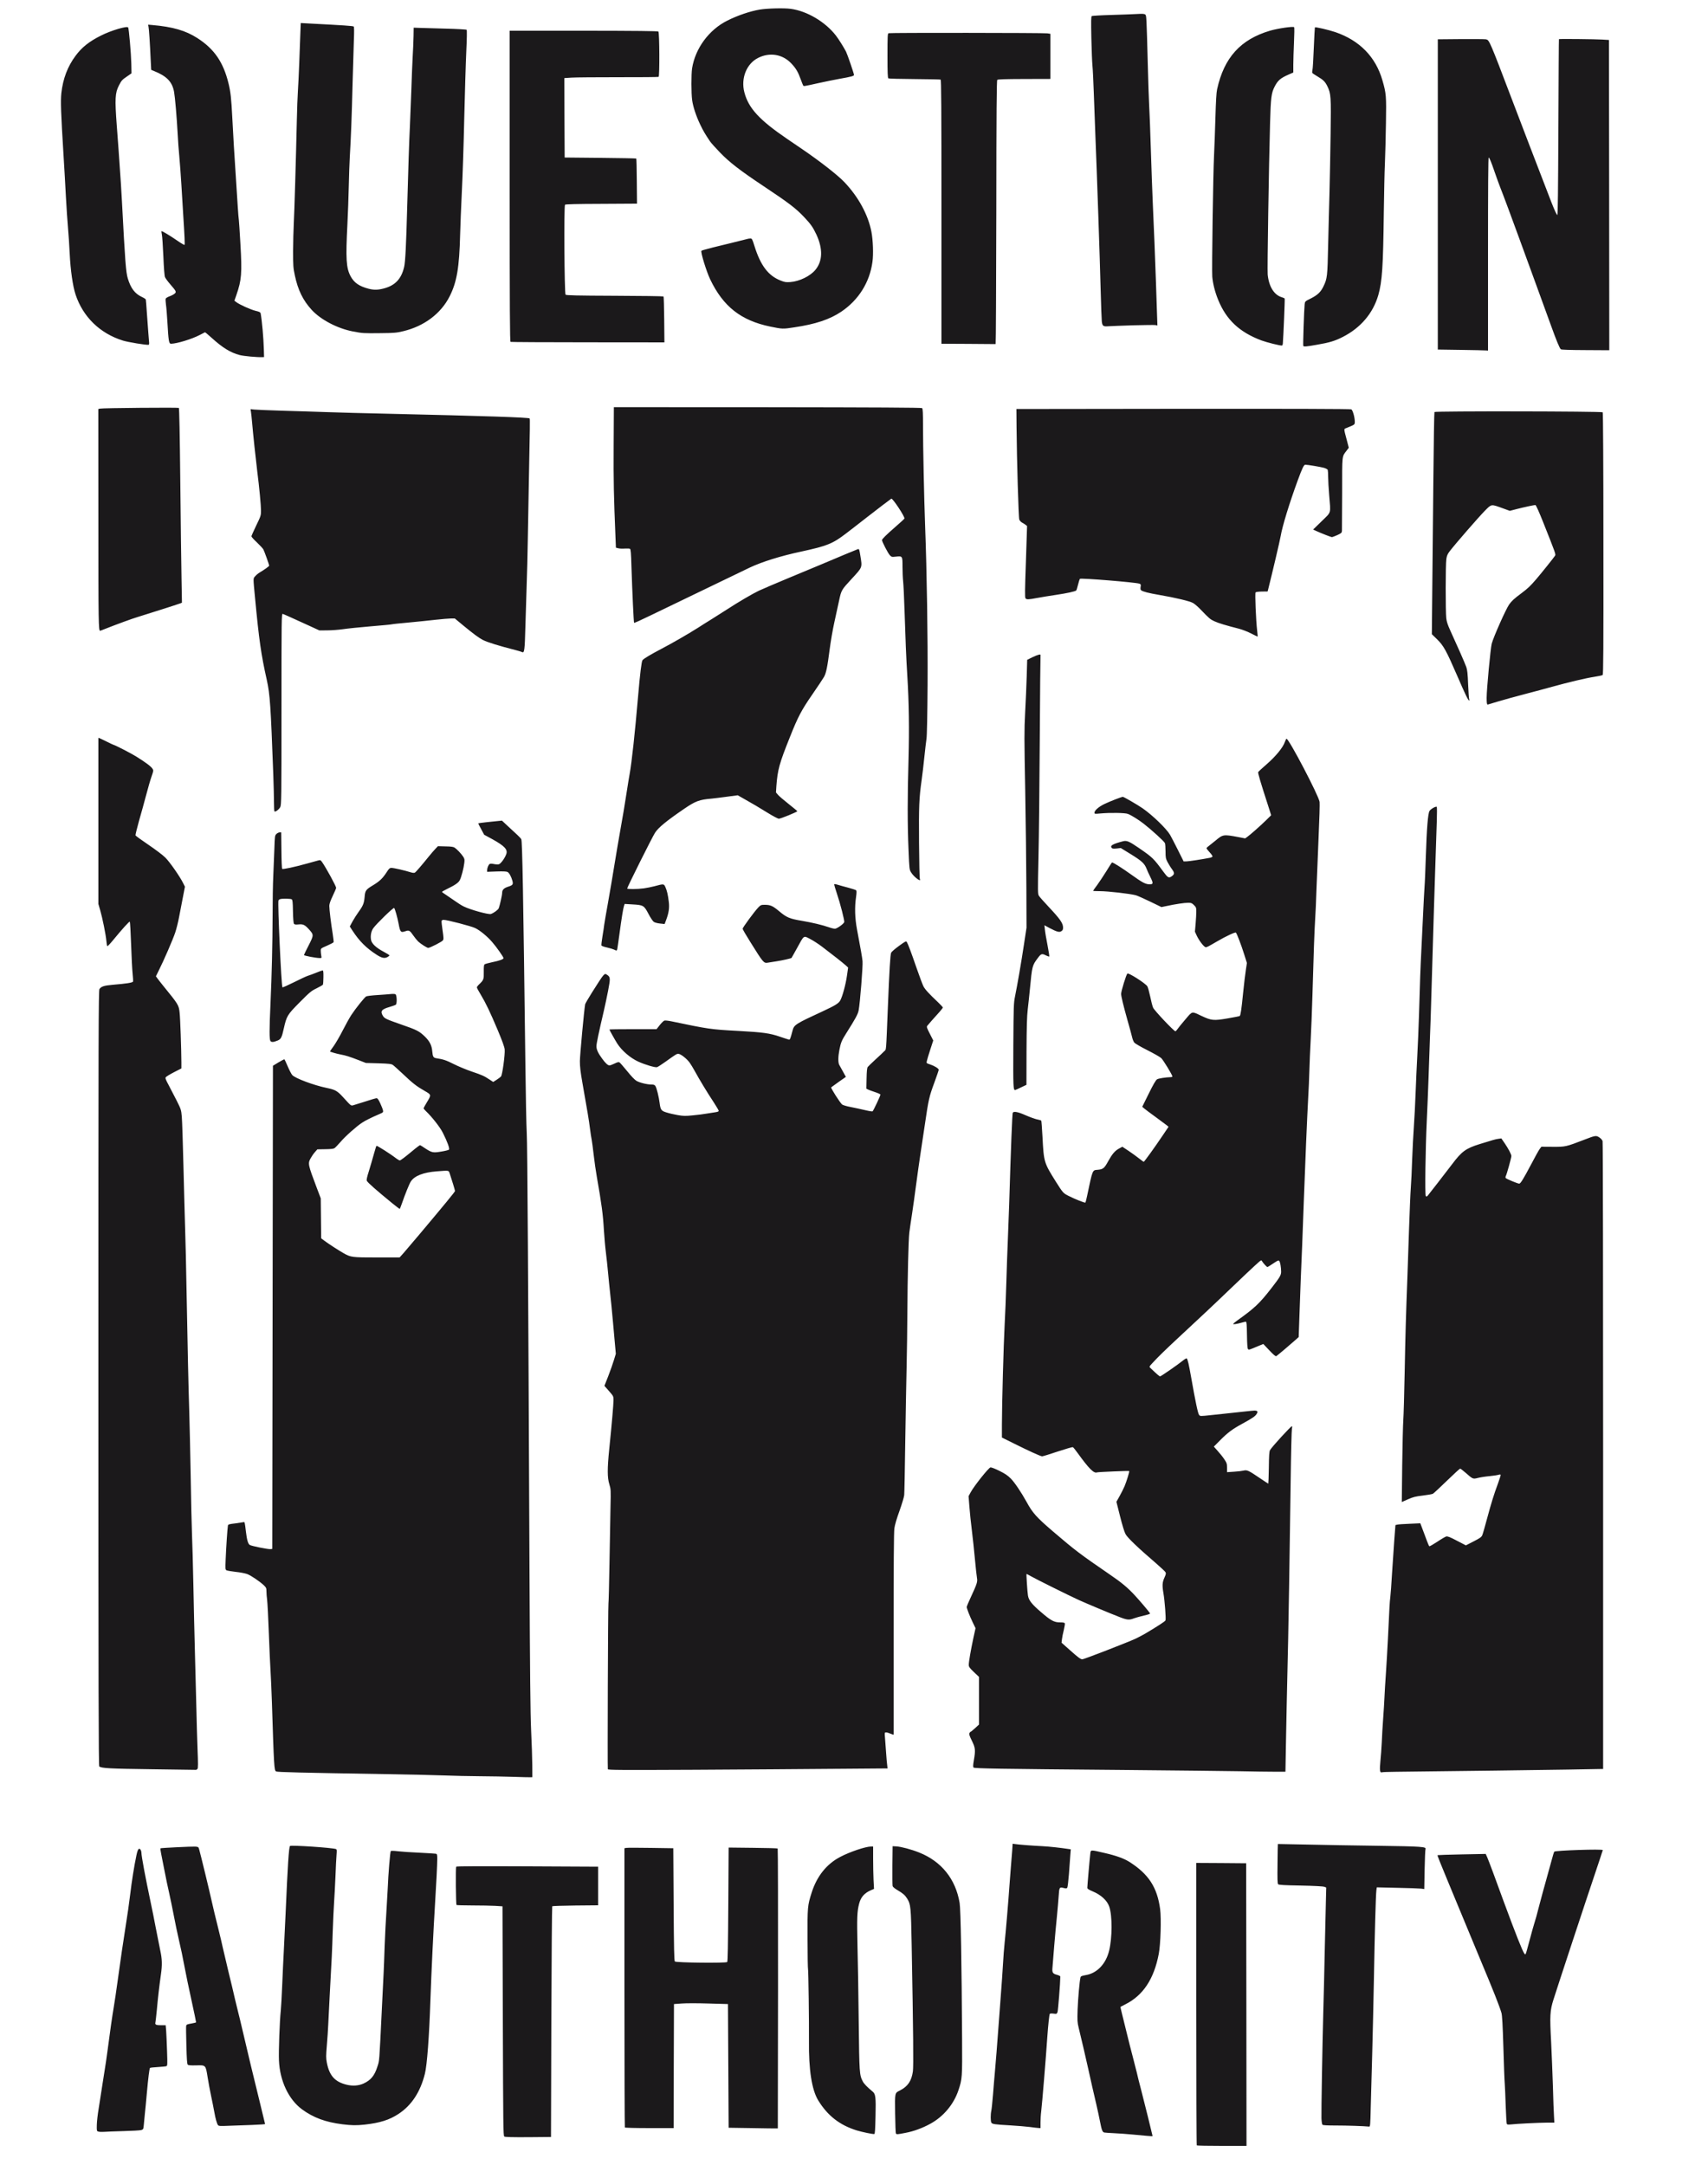 <?xml version="1.0" encoding="utf-8"?>
<!DOCTYPE svg PUBLIC "-//W3C//DTD SVG 1.0//EN" "http://www.w3.org/TR/2001/REC-SVG-20010904/DTD/svg10.dtd">
<svg version="1.0" xmlns="http://www.w3.org/2000/svg" width="2500" height="3168" viewBox="0 0 2500 3168" preserveAspectRatio="xMidYMid meet">
 <rect x="0" y="0" width="2500" height="3168" fill="#808080" stroke="none"/>
 <g fill="#1b191b">
  <path d="M1748.7 3142.3 c-0.4 -0.3 -0.7 -94.8 -0.7 -210 l0 -209.3 39.5 0.2 39.6 0.3 0.2 209.7 0.2 209.8 -39.1 0 c-21.5 0 -39.4 -0.3 -39.7 -0.7z"/>
  <path d="M735.1 3129.3 c-1.5 -1 -1.6 -16.7 -2.1 -169 l-0.5 -167.8 -11.5 -0.7 c-6.3 -0.4 -21.3 -0.6 -33.2 -0.5 -11.9 0.1 -22.1 -0.2 -22.5 -0.7 -1 -1 -1.6 -60.8 -0.6 -62.1 0.5 -0.7 36.9 -0.8 107.3 -0.5 l106.5 0.5 0 31.4 0 31.4 -33.2 0.1 c-18.2 0.1 -33.5 0.5 -34 0.9 -0.4 0.5 -1 76.7 -1.3 169.4 l-0.5 168.5 -36.4 0.1 c-26.4 0.2 -36.8 -0.1 -38 -1z"/>
  <path d="M1675 3128.3 c-2.5 -0.2 -11.2 -1 -19.5 -1.8 -8.2 -0.8 -20.6 -1.7 -27.5 -2 -6.9 -0.3 -13.5 -0.8 -14.6 -1 -2.8 -0.6 -3.9 -3.6 -6.4 -16.5 -1.1 -5.8 -3.6 -17.3 -5.5 -25.5 -4.1 -17.4 -7.3 -31.4 -11.6 -51 -3.5 -15.7 -10.9 -47.6 -14.1 -60.5 -1.9 -7.8 -2 -10.3 -1.5 -29.5 0.5 -18.2 2.6 -43.6 4.2 -50 0.4 -1.7 1.8 -2.3 7.9 -3.4 12.7 -2.1 23.3 -10.6 29.6 -23.6 8.3 -17 10.6 -53 4.6 -70.6 -3.1 -8.9 -12.1 -17.2 -24 -22.2 -3.9 -1.6 -7.5 -3.3 -8 -3.8 -0.8 -0.7 1.9 -36.9 4.2 -56.4 l0.7 -6 5.5 0.2 c7.4 0.2 33.7 6.4 43.5 10.2 23.8 9.1 43.2 27.6 51.9 49.3 6.5 16.5 7.9 27.8 7.3 60.6 -0.6 36.1 -4 53.3 -14.8 74.2 -8.4 16.5 -20.8 29 -36.5 36.9 l-6.2 3 1.4 5.8 c4 17.3 11.9 48.7 15.4 61.8 2.2 8.3 4.9 18.8 6 23.5 1 4.7 3.7 15.5 6 24 9 34.6 17 68.2 17 71.5 l0 3.5 -5.2 -0.2 c-2.9 -0.1 -7.3 -0.3 -9.8 -0.5z"/>
  <path d="M1267.5 3124.4 c-27.9 -5 -49.6 -17.1 -64.4 -35.9 -17.8 -22.6 -21.9 -42.5 -22.2 -107.5 -0.2 -43 -0.7 -76.5 -1.7 -129.5 -1.2 -58.8 -0.8 -64.2 5.9 -85.3 7.6 -23.8 22 -41.7 41.9 -52.1 16.4 -8.5 37.2 -15.1 47.9 -15.1 l6.1 0 0 15.3 c0 8.3 0.3 23.6 0.7 33.9 l0.6 18.8 -5.4 2.4 c-6.2 2.7 -11.8 7.8 -14.2 12.9 -4.3 9 -5 16.4 -4.8 54.7 0.2 20 0.5 36.9 0.8 37.4 0.4 0.5 1 35 1.4 76.5 0.7 80.5 0.8 82.2 5.8 91.9 1.7 3.3 6.6 8.4 14.4 14.8 4.3 3.6 4.8 8 4.4 39.1 l-0.4 28.8 -4.4 0.2 c-2.4 0.1 -8 -0.5 -12.4 -1.3z"/>
  <path d="M1308.3 3124.8 c-0.4 -0.7 -0.9 -15.2 -1.1 -32.1 -0.4 -34.7 -0.7 -32.9 7.3 -36.9 11.3 -5.8 16.7 -13.8 18.7 -27.7 1 -7.6 0.5 -55.3 -2.2 -193.6 -0.8 -41.5 -1.3 -45.3 -6.1 -53.2 -3.2 -5.1 -6.2 -7.8 -14.1 -12.4 -4.3 -2.5 -7 -4.8 -7.3 -6.2 -0.3 -1.2 -0.4 -16.1 -0.3 -33.2 l0.3 -31 8 0.2 c9.2 0.1 23.3 3.6 37 9.1 27.4 10.9 45.7 30.1 55.2 57.7 4.9 14.3 5.3 20.4 6.3 94.5 1.6 117.9 1.7 177.5 0.2 185.5 -5.4 29.1 -21.7 52.3 -45.9 65.4 -11.4 6.2 -23.9 10.8 -35.6 13 -12.3 2.4 -19.2 2.7 -20.4 0.9z"/>
  <path d="M141 3122.2 c-2.5 -0.8 -2.5 -0.8 -2.3 -12.8 0.1 -7.5 1.1 -17.6 2.7 -27.4 1.5 -8.5 3.7 -22.7 5 -31.5 1.4 -8.8 3.2 -20.3 4 -25.5 0.9 -5.2 2.5 -16.2 3.6 -24.5 4.4 -33.6 7.2 -52.7 9.5 -66.5 1.4 -8 3.8 -24.6 5.5 -37 5.1 -37.3 7.8 -55.3 12 -82 2.3 -14 5 -33.1 6.1 -42.5 1.8 -16.3 7.9 -54.1 10.1 -63.5 1.5 -6.3 2.4 -7.1 7.2 -6.8 4.8 0.4 4.7 0.2 7.1 16.3 1.8 11.8 6.5 36.1 12 62 1.9 8.8 5.3 25.7 7.5 37.5 2.3 11.8 5.2 26.5 6.5 32.7 2.9 13.2 3.2 26.4 1 42.3 -2.1 14.3 -5.2 41.8 -6 51.5 -0.3 4.4 -0.8 9.7 -1.1 11.7 l-0.6 3.7 7.4 0.3 7.3 0.3 0.6 7.5 c0.4 4.1 1 18.8 1.4 32.6 0.7 23.7 0.7 25.1 -1 25.8 -1 0.4 -6.7 0.9 -12.7 1.3 -6 0.3 -11.1 0.9 -11.3 1.3 -0.9 1.5 -2.6 15 -4.5 36.1 -1.1 12.3 -2.4 26.5 -3 31.4 -0.5 5 -1.2 12 -1.5 15.7 -0.6 6.5 -0.8 6.7 -3.8 7.7 -1.8 0.5 -13.1 1.2 -25.2 1.5 -12.1 0.3 -26.3 0.8 -31.5 1.1 -5.2 0.2 -10.6 0.1 -12 -0.3z"/>
  <path d="M1096.5 3117 l-33 -0.5 -0.5 -90.5 -0.5 -90.5 -26.2 -0.8 c-14.4 -0.4 -30.8 -0.4 -36.5 0 l-10.3 0.8 -0.3 90.8 -0.2 90.7 -38.4 0 c-21.2 0 -38.7 -0.4 -39 -0.9 -0.3 -0.4 -0.6 -93.9 -0.6 -207.7 l-0.1 -206.9 2.9 -0.6 c1.6 -0.3 19.1 -0.3 38.8 0 l35.9 0.6 0.5 82.2 c0.4 65.6 0.8 82.5 1.8 83.5 1.8 1.8 68.8 2.6 70.6 0.8 0.8 -0.8 1.2 -23.9 1.6 -84.3 l0.5 -83.2 38.5 0.4 c21.2 0.2 38.8 0.6 39.3 1 0.4 0.4 0.6 94.1 0.5 208.2 l-0.3 207.4 -6 0 c-3.3 0.1 -20.8 -0.2 -39 -0.5z"/>
  <path d="M1504.5 3115.4 c-5.5 -0.7 -18.5 -1.8 -28.9 -2.4 -23.2 -1.3 -26.4 -1.8 -27.6 -4.1 -1.3 -2.2 -1.3 -18.1 0 -23.4 0.5 -2.2 1.6 -13 2.5 -24 0.8 -11 2 -24.5 2.5 -30 1 -10.3 3.9 -46.7 6.5 -82.5 0.8 -11.3 2.1 -28.8 2.9 -39 0.8 -10.2 2 -27.3 2.6 -38 0.6 -10.7 1.7 -25.3 2.5 -32.5 1.4 -12.2 5.7 -63.2 7 -83 0.3 -4.9 1.2 -16.6 2 -26 0.8 -9.3 1.7 -21.2 2.1 -26.2 l0.6 -9.3 3.2 0 c1.7 0 6.9 0.4 11.6 1 4.7 0.5 16.8 1.4 27 2 16.1 0.9 34.4 2.8 45.9 4.6 l3.4 0.5 -0.7 11.7 c-1.7 31.1 -3.4 49.3 -4.7 50.8 -1 1.3 -2.4 1.5 -6.5 1 l-5.1 -0.6 -0.7 11.3 c-0.4 6.1 -1.6 19.8 -2.6 30.2 -2.9 28.4 -6 65.3 -6 71.1 0 5.8 0.7 6.7 6.8 8.3 4.1 1.2 4.2 1.3 4.2 5.4 0 11.2 -3.1 52.5 -4.1 55 -1 2.5 -1.6 2.7 -6.5 2.7 -3 0 -5.4 0.3 -5.4 0.8 0 0.4 -0.4 4.5 -1 9.2 -0.5 4.7 -1.4 15 -2 23 -2.3 33.7 -7.5 96.8 -9 109.5 -0.6 4.4 -1 11.7 -1 16.2 l0 8.3 -5.7 -0.1 c-3.2 -0.1 -10.3 -0.7 -15.8 -1.5z"/>
  <path d="M1983 3113.8 c-9.1 -0.5 -23.2 -0.7 -31.5 -0.5 -8.2 0.3 -15.9 0.1 -17.2 -0.4 -1.4 -0.5 -2.4 -2 -2.8 -4.3 -0.7 -3.6 0.9 -110.7 2.5 -169.1 0.5 -18.7 1.4 -58.1 2 -87.5 0.6 -29.4 1.4 -61 1.7 -70.2 l0.6 -16.8 -2.9 -1.1 c-1.8 -0.7 -14.6 -1.4 -34.6 -1.8 -24.1 -0.4 -32 -0.9 -33 -1.9 -1 -1 -1.2 -8 -0.9 -33 0.2 -17.4 0.4 -31.8 0.6 -32 0.1 -0.1 20.4 0.2 45.1 0.8 24.7 0.6 73 1.5 107.4 1.9 42.8 0.6 63.7 1.3 66.3 2.1 l3.9 1.1 -0.6 4.7 c-0.3 2.6 -0.8 17.5 -1.2 33.1 l-0.7 28.4 -8.6 -0.7 c-4.7 -0.3 -20.4 -0.9 -34.8 -1.2 l-26.1 -0.7 -0.6 4.4 c-0.9 6.7 -2.5 65.8 -3.6 129.4 -0.6 31.4 -1.7 80.9 -2.5 110 -0.9 29.2 -1.8 65 -2.2 79.8 l-0.6 26.7 -4.6 -0.1 c-2.5 -0.1 -12 -0.6 -21.1 -1.1z"/>
  <path d="M316.2 3112.8 c-1.7 -2.1 -3.7 -9.4 -5.7 -20.3 -0.9 -4.9 -2.9 -15.1 -4.5 -22.5 -1.6 -7.4 -3.8 -19.7 -5.1 -27.3 -1.2 -7.5 -2.8 -14.5 -3.5 -15.5 -1.1 -1.4 -3 -1.7 -12.8 -1.7 -8.1 0 -11.9 -0.4 -12.8 -1.3 -1 -1 -1.5 -8.8 -2.1 -31 -0.4 -16.3 -0.5 -30.7 -0.2 -31.8 0.3 -1.6 1.5 -2.4 4.2 -2.8 9.2 -1.6 9.3 -1.6 8.8 -3.9 -5.7 -26.1 -12.2 -57 -14 -66.7 -4.4 -23 -6.6 -33.4 -10 -48 -1.9 -8 -5 -23 -7 -33.5 -2 -10.4 -5.1 -25.5 -6.9 -33.5 -1.9 -8 -4.8 -21.9 -6.5 -31 -1.8 -9.1 -4.1 -21 -5.2 -26.6 -1.2 -5.5 -2 -10.9 -1.7 -12 0.3 -1.7 1.8 -2 18.8 -3.1 10.2 -0.7 24.1 -1.2 31 -1 l12.5 0.2 1.1 4 c2.2 7.7 15.4 62.1 18.4 76 1.7 7.7 5.7 24.6 9 37.5 3.2 12.9 6.4 26.2 7 29.5 0.7 3.3 4.3 18.6 8 34 3.8 15.4 8.3 34.3 10 42 1.8 7.7 3.9 16.2 4.6 18.9 0.8 2.7 3.6 14.6 6.4 26.5 6.4 27.8 17.3 73.1 26.1 108.6 3.8 15.4 6.9 29.6 6.9 31.6 l0 3.6 -17.7 0.6 c-56.7 2.1 -55.7 2.1 -57.1 0.5z"/>
  <path d="M498 3111.4 c-20.2 -2.6 -32.4 -6.3 -46.8 -14.3 -14.4 -7.9 -22.7 -15.5 -30.5 -27.8 -10.1 -15.9 -14.7 -32 -15.4 -54.3 -0.6 -16.2 1 -60.4 2.7 -76.2 0.5 -5.1 1.4 -21.2 2 -35.8 0.6 -14.6 1.7 -38.6 2.5 -53.5 0.7 -14.8 1.9 -38.2 2.5 -52 3.1 -71.8 4.8 -97.7 6.5 -99.4 1.8 -1.8 67.5 2.4 73.2 4.6 1.4 0.5 1.5 2.2 0.9 12.2 -0.4 6.4 -1.1 22 -1.6 34.6 -0.6 12.7 -1.4 29.3 -2 37 -0.5 7.7 -1.4 27.3 -2 43.5 -0.9 28.4 -1.4 37.9 -4.5 94.5 -0.8 14.3 -1.7 32.8 -2.1 41 -0.3 8.3 -1.2 21.5 -1.8 29.5 -1 11.7 -1 15.8 0 21.2 3.5 18.6 13.1 28.4 30.8 31.8 5.4 1 7.3 0.9 11.9 -0.4 12.4 -3.6 20.7 -12.3 25.1 -26.4 3 -9.5 2.6 -4.4 6.6 -86.2 1.1 -22.3 2.2 -45.2 2.5 -51 0.3 -5.8 1 -23.5 1.5 -39.5 0.6 -15.9 1.7 -38 2.5 -49 0.7 -11 1.7 -27 2 -35.5 0.6 -16 3.3 -51.5 4 -53.7 0.5 -1.5 8.1 -1.7 17.5 -0.3 3.6 0.5 16.9 1.4 29.5 2 12.7 0.6 24 1.3 25.3 1.5 2.1 0.5 2.2 1 2.2 10.8 0 10.6 -1.2 36.6 -3 64.2 -2.6 42.5 -5.6 104 -7 145 -1.8 53.9 -4.9 95.4 -8.1 108 -8.2 32.7 -25.9 54.9 -53 66.5 -18 7.7 -48.1 10.7 -73.9 7.4z"/>
  <path d="M2202.5 3111.1 c-0.4 -0.7 -1.1 -12.6 -1.6 -26.5 -0.4 -13.8 -1.1 -28.5 -1.4 -32.6 -0.4 -4.1 -1.3 -28 -2 -53 -1 -33.3 -1.8 -46.8 -2.8 -50.5 -3.1 -10.4 -11.6 -32 -30.5 -77 -2.8 -6.6 -12.7 -30.7 -22.2 -53.5 -9.4 -22.8 -19.9 -48 -23.2 -56 -13.6 -32.4 -17.8 -43.5 -17.8 -47 l0 -3.7 27.2 -0.6 c14.9 -0.4 32.1 -0.7 38.3 -0.7 l11.2 0 2.1 4.8 c2.1 4.7 4.7 11.4 18.7 49.7 15.5 42.3 31.9 85.2 32.9 86.3 0.2 0.1 1.6 -4.4 3.1 -10 1.5 -5.7 4.1 -14.8 5.7 -20.3 5.6 -19.2 6.7 -23.1 10.8 -39 2.3 -8.8 6.3 -23.6 9 -33 2.6 -9.3 6.2 -22.4 8 -29 1.7 -6.5 3.5 -12.4 4 -13 1 -1.2 22.5 -2.3 59.3 -3.1 l17.7 -0.4 0 3.9 c0 2.4 -4.4 17 -10.9 36.3 -13.6 40.1 -56 168.9 -61.2 185.8 -2.2 6.9 -4.2 15.4 -4.5 19 -0.3 3.6 0.1 20.5 1 37.5 0.9 17.1 2 45.6 2.6 63.5 0.5 17.9 1.3 38.7 1.6 46.3 l0.6 13.7 -10.3 0 c-10.2 0.1 -36.1 1.3 -55 2.6 -7.1 0.5 -9.8 0.4 -10.4 -0.5z"/>
  <path d="M769.9 2603.6 c-0.2 -0.3 -22 -0.7 -48.4 -1.1 -26.4 -0.3 -58.8 -1 -72 -1.5 -13.2 -0.5 -53.7 -1.4 -90 -2 -121.6 -2 -156.3 -2.8 -158.4 -3.9 -2.8 -1.6 -3.1 -6.6 -6.1 -100.6 -0.6 -17.6 -1.5 -38.3 -2 -46 -0.5 -7.7 -1.7 -32.7 -2.5 -55.5 -0.8 -22.8 -2 -44.8 -2.5 -48.8 -0.6 -4 -1 -9.7 -1 -12.6 0 -4.7 -0.4 -5.5 -3.7 -8.8 -6.2 -5.8 -19.1 -14.6 -24.7 -16.6 -2.8 -1 -10.3 -2.5 -16.6 -3.1 -6.3 -0.7 -12.4 -1.8 -13.4 -2.3 -1.8 -1 -1.9 -2.1 -1.3 -19.2 0.5 -17.2 2.4 -47.8 3.2 -52.1 0.4 -1.9 1.9 -2.3 15.1 -4 16.3 -2.1 16.3 -2 16.4 4.5 0.1 10.1 3.8 25.8 6.5 27.6 1.9 1.3 17.1 4.8 24 5.6 l3 0.3 0.5 -353.5 0.5 -353.5 7.9 -4.7 c5.7 -3.4 9 -4.8 11.7 -4.8 l3.7 0 4.2 10.1 c2.4 5.6 5.4 11.4 6.7 12.9 3.9 4.7 31.7 15.1 50.3 18.9 5.7 1.2 12 3.1 13.9 4.2 3.2 1.8 10.6 9.3 18.2 18.2 l2.4 2.8 15.4 -5.1 c10.1 -3.3 17 -5 20.3 -5 l4.9 0 3.6 7.8 c2.4 4.9 3.8 9.7 4.1 13.3 l0.4 5.6 -5.3 2.3 c-12.5 5.3 -20.7 9.4 -25.9 12.8 -8.4 5.5 -24.8 20.1 -31.8 28.4 -3.5 4 -7.3 8 -8.5 8.8 -1.5 1 -6 1.6 -13.9 1.8 -13.3 0.5 -13.6 0.6 -20.2 11.5 l-3.5 5.8 1.6 5.2 c0.8 2.9 4.1 12.3 7.4 21 9 23.9 8.9 23.3 8.9 53.9 l0 26.7 5.3 3.9 c6.8 5.1 20.7 14.1 27.8 18.1 10.3 5.8 12.5 6.1 45.6 6.1 l30.2 0 6 -6.7 c6.3 -7.1 27.7 -32.5 56.9 -67.5 l17.4 -20.8 -2.5 -7.7 c-1.4 -4.3 -3 -9.6 -3.6 -11.8 -1.8 -6.6 -1.4 -6.4 -14.4 -5.4 -18.9 1.4 -31.8 6.5 -37.3 14.6 -2.2 3.3 -8.3 18.3 -13.2 32.5 -2.7 7.7 -2.7 7.8 -6.2 7.8 -2.9 0 -5.2 -1.3 -13.1 -7.7 -19.5 -16 -26.5 -22 -32.6 -27.9 -7.6 -7.3 -7.8 -8.7 -3.2 -23.1 1.8 -5.4 5.1 -16.5 7.4 -24.8 l4.2 -15 3.5 -0.3 c3.1 -0.3 5.6 1.1 18.6 9.7 8.2 5.6 15.3 10.1 15.7 10.1 0.7 0 10.2 -7.5 19.8 -15.7 7.9 -6.8 9.8 -6.8 19.7 -0.2 4.1 2.7 8.4 5.2 9.5 5.5 1.2 0.3 5.7 -0.1 10 -0.8 7.9 -1.3 8 -1.4 7.8 -4.1 -0.1 -1.6 -2.6 -7.9 -5.6 -14.1 -4.3 -9 -7.2 -13.3 -14.4 -21.7 -5 -5.7 -10.5 -11.7 -12.2 -13.3 -4.6 -4.4 -4.3 -9.1 1.3 -18.1 l4.3 -7 -9 -5.3 c-10.4 -6.1 -18.3 -12.4 -31.2 -24.8 -15.6 -14.9 -12.9 -13.8 -34.4 -14.5 l-18.6 -0.5 -10.5 -4.1 c-13.2 -5.1 -18.9 -6.9 -26.5 -8.3 -3.3 -0.6 -8.1 -1.8 -10.7 -2.6 -4.5 -1.5 -4.8 -1.8 -4.8 -4.9 0 -2.5 1.5 -5.4 5.6 -11.1 3 -4.3 8.9 -14.4 13 -22.5 4.1 -8 9.7 -18.2 12.5 -22.5 6.4 -9.8 19.5 -26.1 21.9 -27.4 1.7 -0.9 8.7 -1.6 38.5 -3.5 5.4 -0.4 9.6 -0.2 10.5 0.4 1 0.7 1.5 3.6 1.8 10.3 0.5 11.2 0.6 11 -11 14.4 -4.5 1.3 -8.9 3.1 -9.7 3.8 -1.2 1.3 -1 1.9 2 4.8 2.8 2.8 7.1 4.7 24.6 10.7 22.9 7.9 27.7 10.3 36 18.6 6.4 6.5 9.3 12.5 10 20.9 0.7 8 1.6 9.4 6.1 10.1 9.9 1.5 14.2 2.9 26 8.8 7.1 3.5 19.1 8.5 26.9 11.1 7.8 2.6 17 6.5 20.7 8.7 l6.7 4 3.3 -2 c6.1 -3.8 6.4 -4.7 8.6 -22.1 1.2 -9 1.8 -17.5 1.5 -18.8 -1 -3.9 -19.3 -47 -24.5 -57.7 -2.7 -5.5 -7.4 -14.1 -10.4 -19.2 -4.6 -7.5 -5.6 -9.9 -5.6 -13.6 0 -3.5 0.5 -5 2.3 -6.4 1.2 -1 3.4 -3.3 5 -5.1 2.6 -3.2 2.7 -3.9 2.7 -13.7 0 -7.3 0.4 -10.6 1.3 -11.4 0.8 -0.6 5.6 -2 10.8 -3 5.2 -1.1 10.7 -2.4 12.2 -3 l2.8 -1.1 -4.8 -6.7 c-11 -15.7 -23.9 -28 -34.8 -33.3 -3.3 -1.6 -14.2 -4.9 -24.2 -7.3 -21.3 -5.1 -19.2 -6.5 -16.6 10.9 2.1 14.2 1.8 14.7 -11.1 20.9 -12.2 5.9 -16 6 -24.2 0.7 -6.2 -4.1 -10.8 -8.7 -16.2 -16.5 -2.7 -4.1 -3.5 -4.6 -5.1 -3.7 -3 1.5 -9.7 1.2 -11.5 -0.6 -0.9 -0.8 -1.6 -1.7 -1.6 -1.9 0 -4.1 -6 -28.5 -7 -28.5 -1.3 0 -25.7 25.6 -27.3 28.7 -1 1.8 -1.7 5.1 -1.7 7.4 0 3.9 0.5 4.8 5.3 9.3 2.9 2.8 9 7 13.5 9.4 8.1 4.3 8.2 4.4 8.2 8.2 0 3.4 -0.4 4.2 -3 5.5 -4.5 2.3 -11.8 1.9 -17.6 -1 -8 -4 -22 -15.3 -28 -22.4 -9 -10.7 -15.4 -20.9 -15.4 -24.3 0 -3.7 6.2 -15.3 13.2 -24.9 6.3 -8.7 7.7 -12.3 8.5 -21.5 0.7 -9.2 1.9 -10.8 12.1 -16.9 9.6 -5.8 14.2 -10.1 19.8 -18.7 l4.4 -6.8 6.2 0 c5.8 0 22.5 3.4 29 5.9 2.6 1 3.1 0.7 10 -7.6 4 -4.7 9.7 -11.6 12.6 -15.2 2.9 -3.6 7.1 -8.5 9.3 -10.8 l4 -4.2 12.7 0 c7.9 0 13.7 0.5 15.7 1.3 3.5 1.5 10.7 8.5 14.3 13.9 2.3 3.4 2.4 4.4 1.9 12 -0.5 9.1 -3.8 23.1 -6.7 28.6 -1.8 3.6 -7.2 7.4 -17.2 12.2 l-4.7 2.2 7.2 4.9 c20.6 14.1 23.5 15.5 39.8 20.2 14.6 4.2 15.3 4.2 20.4 1 2.4 -1.6 4.9 -4 5.5 -5.4 1.6 -4.1 5 -19.3 5 -22.6 0 -4.3 2.5 -6.9 8.7 -8.9 2.9 -0.9 5.5 -2.1 5.9 -2.6 0.9 -1.6 -4.3 -11.6 -6.7 -12.9 -1.6 -0.9 -6 -1.1 -16.1 -0.6 l-13.8 0.7 0 -5.6 c0 -11.2 3.6 -14.8 12.8 -12.7 2.5 0.5 5.1 0.8 5.8 0.5 1.5 -0.5 7.9 -10 8.9 -13.2 1.1 -3.5 -6 -9.5 -20 -17.2 l-11.8 -6.4 -4.3 -8 c-2.9 -5.2 -4.4 -9.3 -4.4 -11.6 l0 -3.6 12.8 -1.3 c7 -0.7 16.1 -1.5 20.3 -1.7 l7.7 -0.5 8.9 8.3 c4.9 4.6 11 10.3 13.5 12.6 2.6 2.4 5.2 5.2 5.8 6.3 1.5 2.8 2.9 79.2 6 329.5 0.5 45.1 1.4 90.3 2 100.5 1 17.8 2.1 203.3 4 637 0.7 151.3 1.3 213 2.4 237 0.8 17.9 1.6 42 1.8 53.5 l0.3 21 -6 0.3 c-3.4 0.2 -6.3 0.1 -6.6 -0.2z"/>
  <path d="M2016.9 2594.3 c-0.8 -2.1 -0.7 -7.1 0.5 -19.3 0.9 -9.1 2.1 -26.6 2.6 -39 0.6 -12.4 1.3 -23.2 1.5 -24 0.2 -0.8 0.9 -11.2 1.5 -23 0.6 -11.8 1.7 -30.9 2.5 -42.5 0.8 -11.5 2.2 -34.9 3 -52 2.3 -48.1 2.5 -52.5 3.5 -60.5 0.5 -4.1 1.7 -19.6 2.5 -34.5 0.9 -14.8 2.4 -36.9 3.3 -48.9 l1.7 -22 2.5 -0.6 c1.4 -0.4 10.9 -1 21.2 -1.4 l18.6 -0.7 4 10.3 c2.2 5.7 4.8 12.7 5.8 15.6 1 2.8 2.1 5.2 2.4 5.2 0.4 0 3.6 -2 7.2 -4.4 14.8 -9.9 17.6 -10.1 33.3 -1.7 l11 5.9 9.9 -5 c8.1 -4.2 10.1 -5.7 11.2 -8.4 0.8 -1.8 3.9 -12.6 7 -24.1 5.9 -21.9 10.9 -38.1 15.4 -49.9 l2.7 -7.2 -6.1 0.5 c-3.3 0.2 -9.7 1.2 -14.1 2 -4.4 0.9 -10.2 1.8 -13 2 -5.5 0.4 -6.6 -0.1 -16.4 -8.5 l-5 -4.3 -17.3 16.9 c-9.5 9.3 -18.3 17.4 -19.4 18 -1.2 0.6 -7.9 1.8 -14.8 2.6 -10.7 1.3 -14.1 2.1 -21.9 5.6 -5.1 2.2 -10.5 4 -12.1 4 l-2.9 0 0.7 -56.7 c0.4 -31.3 1.1 -62.4 1.6 -69.3 0.5 -6.9 1.4 -38.1 2 -69.5 1 -54.4 2 -87.7 4 -139.5 0.5 -12.9 1.6 -44.6 2.4 -70.5 0.9 -25.8 2 -53.1 2.6 -60.5 0.6 -7.4 1.5 -26.3 2 -42 0.6 -15.7 1.7 -37.3 2.5 -48 0.8 -10.7 1.9 -32.5 2.5 -48.5 0.6 -15.9 1.7 -40.7 2.5 -55 0.8 -14.3 1.9 -41.3 2.5 -60 1.5 -52.3 2 -65.8 3.5 -95.5 0.8 -15.1 1.9 -38.5 2.5 -52 0.6 -13.5 1.5 -30.6 2 -38 0.6 -7.4 1.4 -28.1 2 -46 1.3 -40.8 3.1 -62.9 5.4 -66.4 3.1 -4.8 15.1 -8.8 17 -5.7 0.3 0.5 0.2 12.3 -0.4 26.2 -0.5 14 -1.4 41.2 -2 60.4 -0.6 19.3 -1.5 49.4 -2.1 67 -1.2 40 -2.6 85.8 -3.9 130.5 -0.5 19 -1.4 45.8 -2 59.5 -0.5 13.8 -1.4 39.6 -2 57.5 -0.6 17.9 -1.8 46.5 -2.6 63.5 -2 42.2 -3 101.3 -1.6 100 1.1 -1.2 22.5 -28.6 32.6 -41.9 14.2 -18.9 20.1 -23.2 40.4 -29.5 5.4 -1.6 12.9 -4 16.7 -5.2 3.9 -1.2 10.2 -2.4 14 -2.6 l7 -0.5 4.7 6.8 c6.1 9 9.7 16.1 10.4 20.4 0.4 2.5 -0.6 7.7 -3.5 17.5 -2.2 7.7 -3.7 14.3 -3.3 14.7 0.4 0.3 3.7 1.8 7.4 3.2 l6.6 2.4 2.6 -3.8 c1.4 -2.1 7.1 -12.6 12.7 -23.2 5.5 -10.6 11.2 -20.8 12.6 -22.5 l2.4 -3.3 17 0 c19 0 19.7 -0.2 46.9 -10.7 6.6 -2.6 14 -4.7 17.2 -5 5.1 -0.5 6.3 -0.3 9.8 2.1 2.3 1.5 4.3 3.8 4.7 5.4 0.5 1.5 0.8 210.2 0.8 463.7 l0 461 -7 0.2 c-3.8 0.2 -53.3 0.7 -110 1.3 -97.3 0.9 -184.7 2.4 -205.3 3.5 l-9.2 0.5 -1.1 -2.7z"/>
  <path d="M1843.6 2595.2 c-0.2 -0.1 -50 -0.7 -110.7 -1.2 -184.3 -1.6 -307.3 -3.2 -309.8 -4.1 -2.2 -0.9 -2.3 -1.3 -1.8 -7.2 0.2 -3.4 1 -9.9 1.7 -14.4 l1.3 -8.2 -4.6 -9.7 c-6.1 -12.4 -6.1 -15.3 -0.5 -20.2 2.4 -2 5.7 -5.1 7.5 -6.8 l3.3 -3.2 0 -31.7 0 -31.7 -7.7 -7.3 -7.6 -7.3 0.6 -9.8 c0.3 -5.5 2.4 -18.8 4.6 -29.7 l4 -19.8 -3.4 -6.8 c-5.3 -10.4 -8.5 -19.7 -8.5 -24.7 0 -3.5 1.5 -7.8 6.3 -18.2 8.6 -18.6 9 -19.7 8.3 -23.4 -0.3 -1.8 -1.5 -13.4 -2.6 -25.8 -1.1 -12.4 -3.2 -31.3 -4.5 -42 -2.8 -22.8 -4.5 -40.9 -4.5 -49.9 0 -8.3 2.6 -13.1 17.8 -32.6 l11.7 -15 5.3 -0.3 c4.7 -0.3 6.5 0.3 16 5 8.1 4 12.1 6.7 16.7 11.3 5.4 5.4 15.4 20.2 23 34 8.9 16.4 14.6 22.7 39 43.6 32.5 27.8 39.3 32.9 82 62.2 23.5 16.1 32.7 24.5 52.3 48 6.7 8 8.2 10.5 8.2 13.2 l0 3.3 -9.7 2.2 c-5.4 1.3 -12 3.1 -14.6 4.1 -7.9 3.1 -15.6 2.6 -27.2 -2 -34.3 -13.3 -56.3 -23.1 -96.5 -43 -17.3 -8.5 -31.9 -15.7 -32.4 -16 -0.9 -0.4 -0.2 14.1 1 22 1 6.3 5.9 12.4 18.3 23.2 15.3 13.2 18.6 15 28.1 15.7 l7.5 0.5 -0.1 6 c0 3.3 -1 9.9 -2.1 14.8 l-2.1 8.7 11.5 10.3 c6.3 5.6 12.5 10.8 13.8 11.6 2.1 1.3 4.7 0.5 34.2 -10.9 17.5 -6.8 36 -14.2 41.1 -16.6 8.8 -4.1 31.4 -17.1 41.1 -23.7 l4.3 -3 -0.6 -10.1 c-0.4 -5.5 -1.4 -15 -2.3 -21.1 -2.7 -18.8 -2.7 -21 -0.3 -28.6 1.3 -3.8 2.1 -7.1 1.9 -7.2 -2.6 -1.9 -36 -31.5 -44.1 -39 -8.2 -7.6 -11.4 -11.4 -13.8 -16.1 -3.1 -6.2 -13 -43.8 -13 -49.3 0 -1.5 2.1 -6.4 4.6 -10.8 4.9 -8.6 10.8 -22 11.9 -27.2 l0.7 -3.3 -12.3 0 c-6.8 0 -17.3 0.5 -23.5 1.1 -9 1 -11.9 0.9 -14.4 -0.1 -3.1 -1.3 -12.6 -12.5 -24 -28.4 -3 -4.2 -5.9 -7.4 -6.5 -7.2 -0.5 0.3 -9.2 3.2 -19.2 6.5 -12 4 -19.9 6.1 -23 6.1 -5.2 0 -14.5 -3.9 -44.3 -18.8 l-17.5 -8.7 0 -21.5 c0 -32.2 2.4 -121.1 4 -149.5 0.8 -13.7 1.9 -41.9 2.5 -62.5 0.6 -20.6 1.5 -46.3 2 -57 0.5 -10.7 1.4 -35.9 2.1 -56 2.6 -85 4.5 -133.6 5.3 -134.8 0.4 -0.7 3.1 -1.2 7.2 -1.2 5.7 0 8 0.7 17.8 5 6.2 2.7 13.7 5.4 16.6 6 3 0.6 5.7 1.4 6.1 1.8 0.3 0.4 1.1 11.1 1.8 23.9 1.9 36.8 2.2 37.7 19.5 65.3 10.5 16.6 10.8 16.9 18.6 20.9 8.4 4.2 18.9 8.6 19.4 8 0.2 -0.2 1 -4 1.9 -8.4 4.3 -20.9 7 -32.1 8.2 -34.6 1.2 -2.3 2.2 -2.7 7.5 -3.2 7.6 -0.7 9.5 -2.3 15.2 -12.6 5.7 -10.5 9.2 -14.7 15.2 -18.1 7.7 -4.5 9.9 -4.1 21.8 4 5.7 3.8 11.9 8.2 13.8 9.8 l3.4 2.9 5.5 -7.6 c3 -4.2 10.1 -14.3 15.8 -22.6 l10.4 -15 -2.3 -1.5 c-2.6 -1.7 -27 -19.8 -31 -23 -2 -1.6 -2.8 -3 -2.8 -5.4 0 -4.7 18 -40.9 21.5 -43.2 1.6 -1 5.8 -2 10.6 -2.4 4.4 -0.4 8.2 -1 8.5 -1.3 1 -1 -9.6 -18.5 -13 -21.5 -1.9 -1.7 -11.1 -6.9 -20.4 -11.6 -9.6 -4.8 -17.9 -9.7 -19 -11.1 -1.1 -1.4 -2.5 -4.9 -3.1 -7.7 -0.6 -2.8 -3.6 -13.7 -6.6 -24.2 -7.3 -26 -9.5 -35.7 -9.5 -42.4 0 -5.3 2.3 -14.3 6.8 -27.2 1.8 -5.2 2.1 -5.5 5.6 -5.8 2.9 -0.3 5.3 0.6 10.9 3.8 9.8 5.7 19.4 12.7 21.1 15.3 0.8 1.2 2.6 7.8 4 14.7 1.4 6.9 3.7 14.8 5.1 17.5 1.6 3.3 7 9.5 15.5 18 12.4 12.3 13.1 12.9 14.4 10.9 0.8 -1.1 5.6 -6.8 10.7 -12.8 l9.3 -10.8 5 0.4 c3.2 0.3 8.5 2.2 14.1 4.8 14.3 6.8 16.1 7 34.6 3.9 8.8 -1.4 16.2 -2.9 16.5 -3.2 1.2 -1.1 2.4 -8.7 3.9 -23.7 0.8 -8.5 2.5 -23.4 3.6 -33 l2.1 -17.5 -3.2 -10.5 c-3.4 -11.1 -9.7 -27.9 -11 -29.3 -0.9 -1 -9.1 3 -23 11.1 -14.1 8.2 -14.1 8.2 -19.2 8.2 -4.5 0 -4.9 -0.2 -8.9 -5.2 -2.3 -2.9 -5.5 -8.2 -7.2 -11.6 l-3 -6.4 1.3 -16.9 c1.4 -18.6 1.1 -19.8 -4.6 -23.5 -2.4 -1.6 -3.3 -1.6 -14.2 0.1 -6.4 0.9 -14.2 2.3 -17.3 3.1 -10.7 2.6 -13.2 2.1 -29.7 -6 -8.3 -4.1 -17.4 -8.2 -20.4 -9.1 -9 -2.7 -40.4 -6.5 -54 -6.5 l-9.8 0 0 -3.5 c0 -2.7 1.3 -5.3 5.9 -11.4 3.2 -4.4 9.3 -13.6 13.6 -20.5 7.5 -12.3 7.8 -12.6 11.2 -12.6 4.8 0 12.8 4.6 30.8 17.5 14.6 10.5 18 12.6 22.3 14 2.3 0.7 2.3 0.7 -0.6 -5.2 -1.6 -3.2 -3.9 -8.4 -5.1 -11.5 -3 -7.4 -7.3 -11.3 -23.2 -21.1 -12.6 -7.6 -12.7 -7.7 -19.6 -7.7 -4 0 -7.4 -0.5 -8.1 -1.2 -1.3 -1.3 -1.6 -6.6 -0.6 -9.2 0.7 -1.8 14.4 -6.4 21.5 -7.3 6.5 -0.8 10.4 0.8 23.2 9.4 21.6 14.6 23.9 16.8 37.1 35.3 5.2 7.3 6 8 7.3 6.7 1.4 -1.3 1.3 -1.9 -1 -4.9 -1.4 -1.8 -3.9 -5.9 -5.6 -9.2 -2.9 -5.3 -3.1 -6.6 -3.1 -15.6 0 -5.4 -0.4 -11 -0.9 -12.3 -1 -2.5 -19.3 -19.2 -31.1 -28.4 -7.3 -5.7 -17.8 -12.2 -22.9 -14.3 -4.1 -1.7 -20.1 -1.9 -37.3 -0.6 l-11.8 0.9 0 -5.1 c0 -4.5 0.4 -5.5 3.5 -8.6 5.9 -6 33.1 -17.6 41 -17.6 3.5 0 6.4 1.2 15.7 6.7 20.2 11.9 29.9 19.4 44.2 34.3 10.7 11.2 11.7 12.8 23.6 36.5 5.7 11.4 9 16.9 10 16.8 0.8 -0.1 6.4 -1.1 12.4 -2.2 6 -1.2 12.6 -2.1 14.7 -2.1 5 0 5.4 -1.1 1.9 -4.5 -2.4 -2.3 -3 -3.7 -3 -7.1 0 -3.7 0.4 -4.6 3.3 -6.5 1.7 -1.3 5.7 -4.4 8.7 -7 11.6 -9.8 15 -10.5 35 -7 9.4 1.7 10.7 1.8 12.8 0.4 3 -1.9 24.6 -20.9 29.4 -26 l3.7 -3.8 -3.5 -11.5 c-2 -6.3 -6 -19.2 -9 -28.7 -5.1 -16.2 -6.3 -22.5 -4.6 -24.8 0.4 -0.6 6 -5.6 12.4 -11.3 12.9 -11.3 23.8 -24.7 26.4 -32.4 1.5 -4.6 1.7 -4.8 5.5 -4.8 3.8 0 4.1 0.3 8.3 6.8 4.5 6.9 26.9 49.4 37.2 70.5 7.3 15 7.2 13.9 4.4 74.2 -1.1 25.3 -2.5 59.1 -3 75 -0.6 16 -1.4 35.5 -2 43.5 -1 15.5 -2.3 51.2 -4 112 -0.6 20.6 -1.7 49.4 -2.5 64 -0.8 14.6 -1.7 35.5 -2 46.5 -0.3 11 -1 27.7 -1.6 37 -1.5 26.9 -4.7 102 -6.4 150 -0.8 24.2 -2 54.6 -2.5 67.5 -1.4 31.5 -2.7 65 -4 103 l-1.1 31.5 -4.7 4.2 c-2.6 2.4 -10 8.8 -16.5 14.3 -15.7 13.2 -16.1 13.3 -27.2 1.6 l-8 -8.3 -7.5 3.3 c-4.6 2.1 -9.1 3.4 -11.8 3.4 -5.8 0 -6.2 -1.4 -6.2 -22.7 0 -16.3 -0.1 -17.5 -1.7 -16.8 -2.9 1.1 -11.3 2.5 -14.9 2.5 -3.3 0 -3.4 -0.2 -3.4 -3.7 0 -3.5 0.5 -4.2 5.6 -7.8 25.7 -18.3 32.9 -25 50.1 -47.2 13.9 -17.8 14.8 -19.5 13.9 -26.6 -0.4 -3.1 -1.1 -5.7 -1.6 -5.7 -0.4 0 -3.1 1.6 -5.9 3.5 -6.9 4.8 -11.7 4.8 -15.9 0.1 -1.6 -1.9 -3.4 -3.1 -4 -2.7 -1.3 0.8 -26.2 24.2 -43.7 41.2 -15.6 15.1 -52.3 49.5 -73.9 69.4 -7.7 7.1 -19.6 18.6 -26.4 25.4 l-12.3 12.4 4.7 4.8 c2.7 2.7 5.2 4.9 5.7 4.9 1 0 22.5 -15 29.5 -20.7 6.7 -5.4 11.6 -5.9 13.3 -1.5 0.6 1.5 2.8 12.2 4.9 23.7 7.5 40.9 10.5 54.8 12 56.6 1.4 1.7 2.2 1.7 13 0.4 6.3 -0.7 17.1 -1.9 24 -2.5 6.9 -0.6 18 -1.8 24.7 -2.6 13 -1.5 20.2 -1.8 22.7 -0.8 2.2 0.9 2.1 7.2 -0.3 10.7 -2.2 3.4 -5.3 5.5 -20.1 13.7 -15.2 8.3 -21.9 13.2 -31.4 22.8 l-7.8 8 5.3 6.3 c9.3 11.2 10.9 14.4 10.9 21.6 l0 6.3 5.8 -0.5 c3.1 -0.3 8.7 -1.1 12.3 -1.7 3.7 -0.6 8.2 -0.8 10.2 -0.4 2 0.4 8.6 4 14.8 8.1 6.1 4.1 11.3 7.5 11.4 7.5 0.2 0 0.5 -9.6 0.7 -21.2 0.2 -16 0.7 -21.9 1.7 -23.8 1.5 -2.7 13.3 -16.1 24.3 -27.7 6.3 -6.7 7.2 -7.3 10.8 -7.3 3.7 0 4 0.2 4 2.8 0 1.5 -0.4 4.3 -1 6.2 -0.5 1.9 -1.6 53.9 -2.5 115.5 -1.8 132.8 -3 200.9 -4.5 262 -0.6 24.8 -1.4 63 -1.8 85 l-0.7 40 -20.3 0 c-11.2 0 -20.5 -0.1 -20.6 -0.3z"/>
  <path d="M219 2591.9 c-61.1 -0.8 -73.5 -1.4 -76.7 -4.1 -1 -0.8 -1.3 -116.3 -1.3 -571.2 0 -515 0.2 -570.4 1.6 -572.4 2.8 -4.1 6.7 -5.1 24.6 -6.7 22.7 -2.1 24.3 -2.4 24.2 -5.6 -0.1 -1.3 -0.7 -9.1 -1.3 -17.4 -0.6 -8.2 -1.3 -24.9 -1.7 -36.9 -0.6 -20.5 -0.7 -21.8 -2.3 -19.9 -0.9 1.1 -6.9 8.4 -13.5 16.2 -11.6 13.9 -12 14.2 -15.5 13.9 l-3.6 -0.3 -0.7 -7.5 c-1 -10.1 -5.3 -31.2 -8.8 -43.8 l-2.9 -10.3 -0.1 -124.7 -0.1 -124.7 2.9 -0.3 c2 -0.2 6.4 1.4 13.9 5.2 6 3.1 11.3 5.6 11.7 5.6 1.5 0 25.2 12.2 32.5 16.7 20.3 12.6 26.1 17.8 26.1 23.4 0 1.5 -1.8 8 -3.9 14.5 -2.2 6.6 -6.1 20 -8.6 29.9 -2.6 9.9 -6.7 24.9 -9.1 33.3 -2.4 8.4 -4.4 15.5 -4.4 15.7 0 0.2 8.2 5.9 18.3 12.6 10.6 7.2 21 15.1 24.8 18.9 9.8 9.7 28.9 39.5 28.9 44.9 0 1.1 -1.5 9.8 -3.4 19.3 -1.8 9.5 -4.4 22.7 -5.6 29.3 -1.2 6.6 -3.7 16.5 -5.5 22 -3.2 9.7 -16.9 41.5 -23.4 54.4 -2.1 4 -2.9 6.7 -2.3 7.4 0.5 0.7 3.8 4.8 7.4 9.2 23.3 28.8 23.5 29.1 24.7 40.3 1 8 2.5 54.8 2.6 75.6 l0 12 -8.5 4.3 c-4.7 2.4 -9.7 5 -11.2 5.9 l-2.7 1.5 4.5 8.2 c2.5 4.5 7.4 14.1 11 21.2 6.3 12.6 6.6 13.4 7.5 23.5 0.5 5.8 1.6 38.2 2.4 72 0.8 33.8 2 75.7 2.5 93 0.6 17.3 1.5 56.5 2 87 1.6 87.8 2.9 145 4 179 0.5 17.3 1.5 59.6 2.1 94 0.5 34.4 1.4 72.9 1.9 85.5 0.6 12.7 1.4 45.7 2 73.5 0.5 27.8 1.4 66 2 85 0.6 19 1.5 54.3 2 78.5 0.5 24.2 1.5 59.2 2.1 77.7 1.4 37.9 1.5 36.9 -5.5 36.6 -2.2 -0.1 -32.7 -0.5 -67.6 -0.9z"/>
  <path d="M886.6 2591.5 c-0.7 -2 0.3 -246.5 1.1 -248.5 0.3 -0.8 1 -27.1 1.4 -58.5 0.5 -31.3 1.2 -67.1 1.5 -79.5 0.6 -21.8 0.5 -22.8 -1.7 -30 -2.1 -6.5 -2.4 -9.5 -2.3 -22 0 -8 1 -24.2 2.2 -36 2.8 -27.9 6.2 -64.8 6.2 -68.2 0 -1.9 -1.9 -4.9 -6.5 -10.2 -8.1 -9.3 -8.2 -10.4 -1.6 -26.8 2.7 -6.8 6.3 -16.9 8.1 -22.5 3 -9.9 3.1 -10.6 2.1 -19 -0.6 -4.9 -1.5 -15.3 -2.1 -23.3 -1.1 -14.2 -3.6 -40.8 -6.5 -66.5 -0.7 -7.1 -1.7 -16.4 -2 -20.5 -0.3 -4.1 -1.5 -14.5 -2.5 -23 -1.1 -8.5 -2.4 -23.4 -3 -33 -1.4 -24.5 -3.3 -38.2 -10.5 -79.5 -1.4 -7.7 -3.4 -21.9 -4.5 -31.5 -1.1 -9.6 -2.4 -19.5 -2.9 -22 -0.6 -2.5 -1.7 -10.1 -2.6 -17 -1.5 -12.3 -3.9 -26.3 -11.1 -67 -4.9 -27 -4.9 -35.5 0 -82.5 2.1 -19.8 3.9 -36.9 4.1 -38 0.6 -3.3 25.3 -41.9 27.9 -43.7 0.6 -0.4 2.8 -0.8 4.9 -0.8 5.9 0 9.7 4.3 9.7 10.9 0 5.7 -6 36.7 -11.8 61.1 -2.2 9.1 -5 21.2 -6.2 26.8 -2.2 10.2 -2.2 10.5 -0.4 14.5 2 4.4 9.4 14.9 12.7 18.1 1.9 1.9 2 1.8 6.3 -0.3 2.5 -1.1 6.4 -2.1 8.8 -2.1 4.1 0 4.7 0.4 9.3 5.8 2.7 3.1 7.3 8.7 10.2 12.5 2.9 3.7 7.2 7.9 9.6 9.2 4.7 2.8 15.6 5.5 22.2 5.5 3.3 0 4.6 0.5 5.7 2.3 1.7 2.5 5.1 16.2 6.1 24.7 1.3 10 2.4 11.6 10.2 13.9 3.7 1.2 10.7 2.8 15.6 3.7 8 1.4 9.9 1.4 22 -0.1 18.9 -2.4 28.4 -3.9 29.3 -4.7 0.3 -0.4 -2.5 -5.6 -6.3 -11.5 -10.7 -16.4 -18.2 -28.9 -26.9 -44.7 -4.8 -8.8 -11.2 -16.5 -16.6 -20 -3.3 -2.1 -2.7 -2.4 -19 9.3 -12.7 9.2 -15.6 9.7 -29.3 5.6 -17.8 -5.4 -29.3 -12.1 -39.6 -23.2 -8.2 -8.7 -18.9 -27.4 -18.9 -32.8 l0 -3.5 34.4 0 34.5 0 3.7 -4.7 c7.8 -10 8.7 -10.1 34.1 -4.7 43 9.1 48 9.7 86.8 11.9 16 0.8 33.7 2.2 39.5 3 8.8 1.2 23.2 5 30.2 8 1.3 0.5 1.9 -0.1 2.7 -3.2 0.5 -2.1 1.5 -5.7 2.1 -8 2.2 -8.8 4 -9.9 46 -29.3 18.4 -8.5 21.7 -10.7 24.5 -16.5 3.2 -6.7 7.2 -21.1 8.9 -32 l1.3 -9 -3.1 -3 c-3.3 -3.2 -18.9 -15.5 -34.6 -27.4 -10.8 -8 -20.8 -13.7 -22 -12.5 -0.5 0.5 -4.3 7.2 -8.4 14.8 -4.2 7.7 -7.8 14.1 -8 14.3 -1.6 1.6 -25.7 6.1 -37.9 7 -9.4 0.7 -8.4 1.7 -28.4 -30.2 -14.9 -23.6 -14.8 -22.3 -1.8 -39.7 5.2 -7 11.2 -14.5 13.3 -16.8 l3.9 -4 8.4 0 c4.6 0 10 0.5 12 1 1.9 0.5 7.3 4.2 12 8.1 11.3 9.5 15.5 11.3 33.5 14.3 15.7 2.7 29.6 6 39.6 9.5 l5.8 2 5 -4 c2.7 -2.2 5 -4.5 5 -5.2 0 -2.1 -7.7 -29.6 -10.9 -39.1 -1.7 -5 -3.1 -10.9 -3.1 -13.3 0 -4 0.2 -4.3 2.7 -4.3 2.5 0 14.7 3.2 30.3 7.8 5.2 1.6 5.5 1.9 5.8 5.2 0.2 1.9 -0.1 7.5 -0.8 12.3 -0.7 4.9 -1.2 13 -1.2 18 0 8.8 0.6 12.9 7.8 51.3 3.8 20.4 3.9 27.3 1 61.2 -1.5 16.7 -3.1 32.7 -3.7 35.5 -1.2 5.9 -4.2 11.6 -14.2 27.2 -3.9 6.1 -8.3 13.5 -9.8 16.5 -3 6.2 -6.4 22.6 -5.6 26.8 0.3 1.5 2.8 6.8 5.6 11.7 7.4 13.1 7.3 13.8 -4.4 22.1 -5.2 3.7 -9.5 7.1 -9.5 7.5 0 1.2 11.5 18.2 13.6 20.1 1.1 0.9 7.5 2.7 14.9 4.2 7.2 1.4 15.5 3.2 18.5 4 3 0.8 5.6 1.3 5.7 1.2 0.4 -0.3 9.3 -18.6 9.3 -19 0 -0.2 -3 -1.4 -6.7 -2.7 -3.8 -1.2 -8 -2.8 -9.5 -3.5 l-2.7 -1.4 0.1 -17.4 c0 -14.3 0.3 -17.9 1.7 -19.8 0.9 -1.3 6.1 -6.5 11.6 -11.5 17 -15.4 15.1 -11 16.4 -38.8 0.6 -13.2 1.6 -34.6 2.1 -47.5 1.8 -45.1 3.2 -67.5 4.4 -69.9 0.6 -1.4 5.6 -5.8 11.1 -9.8 8 -5.8 10.7 -7.3 13.6 -7.3 3.2 0 3.9 0.5 5.2 3.3 2.3 4.8 7 17.6 14.4 39.1 3.5 10.5 7.5 21.1 8.9 23.7 2.3 4.6 8 10.9 21.7 23.8 6.1 5.8 6.7 6.7 6.7 10.4 0 3.3 -0.7 4.8 -4.2 8.6 -2.4 2.6 -5.4 6 -6.8 7.7 -1.3 1.6 -4.4 5 -6.9 7.7 l-4.4 4.7 4.1 8.3 c2.3 4.6 4.2 9.7 4.2 11.4 0 1.7 -1.8 8.4 -3.9 14.9 -5.5 16.5 -5.5 15.4 0.7 17.5 2.9 1 6.6 2.7 8.2 3.9 4.7 3.3 4.1 7.8 -3.4 28.2 -7.7 20.9 -8.4 24 -14.1 62.8 -2.5 16.8 -5.6 37.5 -6.9 46 -1.3 8.5 -3.8 26.5 -5.6 40 -1.7 13.5 -4.5 32.8 -6 43 -4.8 30.6 -4.9 32.3 -6 94.5 -0.5 33 -1.5 86.3 -2 118.5 -0.6 32.2 -1.5 88.4 -2 125 -0.5 36.6 -1.1 69.2 -1.4 72.6 -0.3 4 -2.7 12.2 -7 24 -4 11.3 -6.8 20.9 -7.5 25.9 -0.8 5.6 -1.1 52.5 -1.1 155 l0.1 147 -3 0.3 c-1.6 0.2 -4.4 -0.4 -6.1 -1.3 -1.8 -0.9 -3.3 -1.5 -3.5 -1.3 -0.2 0.2 0.1 4.6 0.5 9.8 2.1 24.5 3.3 41.1 2.9 41.4 -0.6 0.5 -293.8 2.6 -358.5 2.6 -49.4 0 -56.3 -0.2 -56.8 -1.5z"/>
  <path d="M1481.1 1596.6 c-0.9 -1 -1.1 -18 -0.9 -66.3 0.4 -61.5 0.5 -65.3 2.5 -75.3 3.7 -18.3 9.1 -49.6 13 -75.5 l3.8 -25 -0.2 -54.5 c-0.1 -30 -0.9 -93.8 -1.8 -141.9 -1.4 -80.1 -1.4 -89.8 0 -118 0.9 -16.9 1.9 -41.3 2.3 -54.2 l0.7 -23.4 7.9 -3.9 c5.7 -2.8 9.2 -3.9 13 -4 l5.1 -0.1 -0.3 4.5 c-0.1 2.5 -0.7 60.1 -1.2 128 -0.5 67.9 -1.4 144.8 -1.9 170.9 -1.1 44.6 -1 47.5 0.6 50.1 1 1.5 7.1 8.4 13.6 15.3 19.3 20.5 21.7 24.3 21.7 34.1 0 5.9 -0.3 6.7 -2.5 8.2 -3.4 2.2 -10.5 1.5 -17.8 -1.9 -6.9 -3.1 -6.7 -4.2 -2.7 15.3 1.6 8 3 16.6 3 19.3 l0 4.7 -3.5 0 c-2 0 -5 -0.7 -6.6 -1.6 -2.9 -1.5 -3.1 -1.4 -5.2 1.2 -4.5 5.4 -9.4 14.4 -10 18.1 -0.4 2.1 -1.8 15.1 -3.1 28.9 -1.4 13.8 -3.1 29.3 -3.7 34.5 -0.8 6 -1.2 27.1 -1.3 57.8 l-0.1 48.5 -8 3.8 c-8.4 3.9 -14.4 4.8 -16.4 2.4z"/>
  <path d="M392.9 1526.3 c-1.8 -2.1 -1.8 -22.9 0 -60.3 1.9 -41.6 3 -89.2 3.1 -129.5 0 -20.3 0.4 -46.4 1 -58 0.5 -11.5 1.2 -29.5 1.6 -39.9 0.6 -18.1 0.7 -19 3 -21.3 1.9 -1.8 3.4 -2.3 7.8 -2.3 l5.5 0 0.1 26.2 c0 14.4 0.2 26.3 0.5 26.6 0.6 0.6 15.7 -2.9 31 -7.3 7.2 -2 15.6 -4.1 18.9 -4.8 5.9 -1.1 5.9 -1.1 8.2 1.8 3.2 3.9 10 15.7 16.3 27.8 6.7 12.7 6.7 14.8 0 28.9 l-5 10.7 1.1 9.8 c0.6 5.4 2.2 17.3 3.7 26.5 1.4 9.2 2.3 17.8 1.9 19.1 -0.5 2 -2.4 3.3 -9.7 6.3 l-9 3.9 0.7 7.2 0.6 7.3 -6.3 -0.1 c-3.5 0 -10.9 -0.8 -16.4 -1.7 -10 -1.7 -10 -1.7 -10.3 -4.8 -0.2 -2.2 1.6 -6.6 6.4 -15.8 7.6 -14.7 7.6 -14.3 -0.7 -22.1 -4.7 -4.4 -4.9 -4.5 -11.7 -4.5 -4.4 0 -7.3 -0.5 -8 -1.3 -0.6 -0.7 -1.2 -8.2 -1.4 -18 -0.2 -13.5 -0.6 -17 -1.8 -17.8 -2.1 -1.4 -12 -0.5 -13.1 1.2 -0.5 0.8 -0.7 4.6 -0.4 8.4 0.3 3.9 1 21.6 1.5 39.5 1 32.6 2.6 62.7 3.6 68.8 l0.5 3.3 10.2 -5.4 c5.6 -3 12.7 -6.4 15.7 -7.5 3 -1.2 10.1 -4 15.8 -6.2 6.3 -2.5 11.9 -4 14.6 -4 l4.3 0 -0.1 12.8 c-0.1 7 -0.5 13.3 -0.9 14 -0.5 0.7 -4.7 3.1 -9.3 5.4 -7.7 3.7 -9.9 5.5 -24.7 20.4 -18.3 18.5 -19.1 19.8 -23.3 38.8 -1.4 6.1 -3.3 12.2 -4.3 13.6 -3.7 5.1 -18.2 8 -21.2 4.3z"/>
  <path d="M896.6 1392.8 c-1.1 -0.6 -5.8 -2 -10.5 -3.2 l-8.6 -2.1 -0.3 -4.4 c-0.2 -2.4 0.6 -9.6 1.7 -16 1 -6.4 2.2 -14.1 2.5 -17.1 0.4 -3 2.9 -17.6 5.6 -32.5 2.7 -14.8 6.9 -40 9.5 -56 2.6 -15.9 6.4 -38.4 8.5 -50 3.7 -20.4 5.8 -33 10 -60 1.1 -7.1 2.6 -16.7 3.5 -21.3 3.2 -17.7 7.8 -60 12.5 -114.7 2.7 -31.8 5 -50.7 6.4 -52.4 1.9 -2.4 11.4 -8.1 28.5 -17.1 15 -7.8 38.1 -21.1 53.4 -30.8 3.1 -2.1 12.1 -7.7 20 -12.6 7.8 -4.9 18 -11.4 22.7 -14.4 14.7 -9.6 36.1 -22.2 45.7 -26.8 5.1 -2.4 25.1 -10.9 44.5 -19 42.3 -17.5 60.8 -25.3 82.8 -34.6 9.1 -3.9 18.6 -7.3 21.1 -7.5 l4.5 -0.5 1.7 10.3 c2.3 13.9 2.2 21.6 -0.2 25.4 -1 1.7 -6.7 8.2 -12.5 14.5 -14.9 16.1 -15.2 16.5 -18.5 32.1 -1.6 7.4 -4.8 21.8 -7 32.1 -2.3 10.3 -5.2 27.5 -6.6 38.1 -3.5 27.1 -5.2 35.4 -8.4 41.2 -1.6 2.8 -9.2 14.2 -17 25.5 -16.5 23.8 -21.1 32.7 -35 67.7 -12 30.3 -13.5 34.9 -15.5 48.4 -3.1 21.1 -3.1 21.3 0.2 25 1.6 1.9 8.6 7.9 15.6 13.4 11.8 9.4 12.5 10.2 12.6 13.5 l0 3.6 -12.2 5.2 c-18.1 7.7 -19.4 7.6 -37.3 -3.5 -14.4 -8.9 -20 -12.2 -34.3 -20.3 l-8.3 -4.7 -8.7 1.3 c-4.8 0.8 -13.6 1.8 -19.7 2.4 -23.7 2.2 -27.8 3.7 -45.5 15.8 -23.4 16 -37 26.9 -41.4 33.2 -1.7 2.5 -11.3 20.9 -21.2 41 l-18.1 36.5 3.5 0.3 c5.1 0.5 18.8 -1.5 27.9 -4 4.3 -1.2 10.6 -2.3 14.1 -2.6 l6.2 -0.4 2.1 4.6 c2.3 5.3 4.4 15.7 5.4 26.6 0.7 8.3 -0.8 17.4 -4.5 27.4 l-2.2 5.9 -9.6 -0.7 c-7 -0.5 -10.2 -1.2 -12.2 -2.6 -1.5 -1.1 -5.1 -6.4 -7.9 -11.9 -6.2 -11.7 -7.5 -12.6 -20.2 -13.6 l-8.7 -0.7 -1 3.3 c-1.2 4 -3.2 16.1 -6.7 41.9 -3.4 24.8 -2.8 23 -7.3 23 -2 0 -4.6 -0.6 -5.6 -1.2z"/>
  <path d="M1337.8 1287.7 c-2.3 -1.8 -5.5 -5.3 -7 -7.7 -2.8 -4.5 -2.8 -4.8 -3.8 -29.5 -2 -47 -2.3 -79.7 -1 -108.9 2.2 -52.4 1.5 -118.8 -2 -167.1 -0.5 -7.1 -1.4 -28.5 -2 -47.5 -0.6 -19 -1.6 -43.7 -2.2 -55 -0.5 -11.3 -1.2 -27.7 -1.5 -36.5 -0.2 -8.8 -0.9 -16.4 -1.3 -16.9 -0.5 -0.5 -4.1 -0.8 -7.9 -0.7 -6.6 0.2 -7.3 0 -9.7 -2.6 -4.3 -4.6 -11.4 -20 -11.4 -24.9 0 -4.9 1.3 -6.4 19.3 -22.2 6.4 -5.7 11.7 -10.7 11.7 -11.1 0 -0.4 -3.2 -5.5 -7 -11.5 l-7 -10.7 -3.3 2.2 c-4.1 2.9 -12.7 9.5 -29.1 22.3 -7.1 5.6 -15.2 11.9 -18 14 -2.8 2.2 -8.7 6.7 -13.1 10.1 -19.8 15.2 -27.9 18.4 -65.7 26.6 -30.1 6.4 -57.5 15 -75.3 23.4 -17.5 8.4 -118.2 56.9 -145.4 70.1 -15.7 7.7 -24.5 11.4 -26.7 11.4 -1.9 0 -3.5 -0.1 -3.5 -0.2 -0.4 -0.8 -2.9 -60.3 -3.4 -79.8 -0.3 -12.4 -0.8 -24 -1.1 -25.7 l-0.5 -3.3 -8.2 -0.1 c-14.1 -0.2 -13.1 1 -13.8 -16.4 -2.5 -60.2 -3 -83.4 -2.7 -136.9 l0.3 -59.9 228 0.2 c158.9 0.2 228.3 0.5 229.2 1.3 1 0.8 1.3 7 1.3 26.2 0 30 1.6 106.6 3 143.6 2.7 72.1 4.1 165 3.7 238 -0.3 46.3 -0.9 78 -1.6 82 -0.5 3.6 -2 15.5 -3.1 26.5 -1.1 11 -2.9 26.3 -4 34 -3.7 26.4 -4.2 38.2 -3.7 88.5 0.3 26.7 0.9 50.6 1.2 53.3 l0.7 4.7 -4 0 c-3 0 -5.1 -0.8 -8.4 -3.3z"/>
  <path d="M398.7 1190.3 c-0.4 -0.3 -0.7 -6.5 -0.7 -13.6 0 -7.1 -0.5 -25.2 -1 -40.1 -3.8 -101.6 -4.8 -117.4 -9.5 -138.6 -4.1 -18.1 -7.9 -38.7 -10 -53.2 -2.6 -18.7 -8.5 -77.1 -9.2 -92.4 -0.5 -8.7 -0.4 -9.2 2.2 -12.2 1.5 -1.8 4.8 -4.5 7.4 -5.9 2.5 -1.5 6.2 -3.9 8.2 -5.3 4 -2.9 4.1 -2.1 -1.2 -16.1 -2.6 -6.9 -3.8 -8.5 -11.4 -15.7 -8.1 -7.7 -8.5 -8.2 -8.5 -12.4 0 -3.3 1.7 -7.8 7 -18.8 5.5 -11.4 7 -15.4 7 -19 0 -4.8 -3 -34.9 -5.5 -54.5 -2.8 -22.5 -7.1 -64.3 -9.2 -89.4 l-0.6 -7.4 8.9 0.6 c4.9 0.3 24.7 1 43.9 1.6 19.3 0.6 47.8 1.6 63.5 2.1 15.7 0.6 58.2 1.7 94.5 2.5 67 1.6 160.6 4.1 188.2 5.2 11.2 0.4 15.3 0.9 15.7 1.9 0.3 0.7 0.1 24.4 -0.4 52.6 -2.3 120 -4 202.9 -4.5 211.8 -0.3 5.2 -1 25.4 -1.5 44.7 -0.6 22.6 -1.3 36 -2 37.4 -1.4 2.5 -4.5 2.3 -15.5 -0.9 -3.8 -1.1 -13.3 -3.7 -21 -5.8 -27.5 -7.5 -32.7 -10.1 -53.6 -27.4 -7.7 -6.3 -15 -12.1 -16.3 -12.9 -2 -1.3 -5.4 -1.1 -27.2 1.2 -13.7 1.5 -32.3 3.4 -41.4 4.2 -9.1 0.9 -19.2 2 -22.5 2.5 -3.3 0.5 -17.5 1.9 -31.5 3 -14 1.2 -30.2 2.8 -36 3.7 -5.8 0.9 -17.2 1.6 -25.5 1.7 l-15 0.1 -16 -7.3 c-8.8 -4.1 -19.9 -9.1 -24.7 -11.2 l-8.8 -3.8 0 138.4 c0 152.4 0.4 143.4 -6.2 147.4 -3.2 1.9 -8.8 2.7 -10.1 1.3z"/>
  <path d="M2173.7 1033.3 c-2.3 -2.3 3.3 -81.5 6.7 -94.3 2.7 -10.1 20.5 -50.1 25.5 -57.4 3.6 -5.1 7.3 -8.6 18.1 -16.6 12.5 -9.4 16.7 -13.9 37.8 -40.3 l11.1 -13.9 -2.1 -5.1 c-1.1 -2.9 -3.1 -8.1 -4.4 -11.7 -1.3 -3.6 -6.4 -16.4 -11.3 -28.5 l-8.8 -22 -4.1 0.3 c-2.2 0.1 -9.2 1.6 -15.6 3.2 -15 3.9 -19.2 3.8 -31.2 -0.5 -5.4 -1.9 -10.5 -3.3 -11.5 -3 -2.5 0.8 -13.8 13 -35.6 38.3 -27 31.4 -27.2 31.8 -28.3 39.4 -1.2 7.8 -1.2 70.7 -0.1 80.4 0.6 5.3 2.2 10 6.1 18.5 9.2 20 21.2 47.2 23.2 52.9 1.5 4.3 2.1 10 2.9 25.5 0.5 11 1.2 22.1 1.5 24.8 l0.6 4.7 -3.9 0 c-3.8 0 -4 -0.2 -7 -6.2 -1.7 -3.5 -7.7 -16.9 -13.3 -29.8 -16.2 -37.3 -20 -44.1 -29.3 -53.3 l-8 -7.7 0.7 -66.8 c0.4 -36.7 1.1 -110.9 1.6 -165 0.5 -54.1 1.2 -98.7 1.5 -99.3 1 -1.5 251.1 -1.1 252.3 0.4 0.7 0.8 1.1 68 1.2 195.3 0.1 157.4 -0.2 194.3 -1.2 195.1 -0.7 0.6 -6.2 1.8 -12.3 2.7 -11.5 1.7 -38.1 8 -61.8 14.6 -7.8 2.2 -25.4 6.9 -39.2 10.5 -13.7 3.6 -31.7 8.5 -39.9 11 -14.2 4.3 -20.4 5.4 -21.9 3.8z"/>
  <path d="M1828.3 930 c-5 -2.6 -12.9 -5.7 -17.5 -6.9 -18.9 -4.8 -30.6 -8.3 -36.3 -11 -6.1 -2.8 -7.6 -4.1 -20 -17 -3.8 -4 -8.9 -8.4 -11.2 -9.7 -4.6 -2.7 -25.3 -7.7 -49.8 -11.9 -15.1 -2.5 -23.9 -4.8 -26.2 -6.7 -0.7 -0.6 -1.3 -3 -1.3 -5.3 0 -3.6 -0.4 -4.4 -2.2 -4.8 -3.8 -0.9 -52.7 -5.4 -69.5 -6.3 l-11.1 -0.7 -1.1 3.9 c-0.5 2.1 -1.4 5.9 -2 8.3 -0.5 2.4 -1.3 4.7 -1.8 5.1 -1.7 1.5 -13.4 4 -29.8 6.5 -9.3 1.4 -21.7 3.4 -27.5 4.5 -13.1 2.5 -21.3 2.6 -23.1 0.4 -1.1 -1.3 -1 -10.5 0.5 -53.7 1.8 -51.8 1.8 -52.2 -0.2 -53.7 -1.1 -0.8 -3.4 -2.3 -5.1 -3.2 -1.7 -0.9 -3.6 -3 -4.2 -4.5 -1.1 -2.8 -3.4 -83.5 -4.1 -139.3 l-0.3 -28.5 247.3 -0.3 c159.4 -0.1 248 0.1 249.1 0.8 2.7 1.4 5.3 12.9 4.9 21.5 l-0.3 7 -7.1 2.9 -7.1 2.9 2.4 8.1 c1.3 4.4 2.6 10.8 2.9 14.1 0.6 5.7 0.4 6.2 -2.8 10.5 -6.7 8.7 -6.3 4.6 -6.3 61.5 0 28.6 -0.1 53.5 -0.3 55.2 -0.2 3 -0.8 3.5 -6.8 6.3 -8.6 3.9 -12.8 3.8 -23.4 -0.4 -17.1 -6.8 -18 -7.4 -18 -10.8 0 -2.6 1.6 -4.6 10.5 -13 15.8 -15 14.7 -12.2 13 -33.9 -0.8 -10.1 -1.5 -22.5 -1.5 -27.6 0 -6.8 -0.4 -9.5 -1.5 -10.6 -1.7 -1.8 -12.2 -4.3 -21.5 -5.3 l-6.5 -0.6 -1.9 3.8 c-8.4 17.7 -29.1 82.2 -32.1 99.9 -0.9 5.8 -12.3 54.3 -18.3 78 l-0.8 3 -8.9 0.5 -9 0.5 0.3 11 c0.3 10.8 1.6 31.6 2.8 46.8 l0.7 7.7 -3.4 -0.1 c-2 -0.1 -7.3 -2.1 -12.6 -4.9z"/>
  <path d="M142.2 924.7 c-0.8 -0.9 -1.2 -49.4 -1.2 -165.2 l-0.2 -164 2.9 -0.6 c3.8 -0.9 119.6 -1.9 121 -1.1 0.7 0.5 1.4 33.9 2.2 107.2 0.6 58.6 1.4 123.9 1.8 145.2 l0.6 38.7 -2.4 1 c-3 1.2 -50.2 16.3 -61.9 19.8 -7.6 2.2 -31.4 10.9 -48.8 17.8 -6.9 2.7 -12.4 3.2 -14 1.2z"/>
  <path d="M366.5 525 c-24 -1.4 -37.8 -7.7 -58.8 -26.9 l-7.7 -7.1 -5.8 2.9 c-12.8 6.4 -33.2 12.1 -43.9 12.1 -4.8 0 -5.2 -0.2 -5.7 -2.7 -1 -5.4 -1.6 -12 -2.6 -28.8 -0.6 -9.3 -1.5 -21.5 -2.2 -27.1 -1.5 -13.2 -1.1 -14.5 4.9 -16.6 9.1 -3.2 9.1 -3.3 1.3 -12.2 -3.8 -4.3 -7.4 -9.2 -7.9 -11 -0.5 -1.7 -1.5 -15.2 -2.1 -30.1 -0.6 -14.8 -1.5 -28.8 -2 -31 -0.5 -2.2 -1 -5.7 -1 -7.7 0 -3.7 0.1 -3.8 3.6 -3.8 3.8 0 11.6 4.1 23.4 12.4 3.5 2.5 6.6 4.4 6.7 4.2 0.5 -0.4 -1.5 -40.1 -2.7 -54.1 -0.6 -6.6 -1.7 -23.6 -2.5 -37.9 -0.9 -14.2 -2 -29 -2.5 -33 -0.5 -3.9 -1.4 -16.3 -2 -27.6 -1.3 -25.3 -3.7 -53.5 -5.2 -61.5 -2.7 -14.9 -10.8 -23.2 -29.9 -30.8 l-3.5 -1.4 -1.3 -25.4 c-0.7 -14 -1.7 -28.7 -2.2 -32.7 -0.5 -4 -0.9 -8.9 -0.9 -10.9 l0 -3.5 9.3 0.7 c31.1 2.3 50.9 7.8 68.7 19.3 24.7 15.9 37.9 35.2 45.5 66.3 3 12.2 4.1 22.1 5.5 49.9 1.1 22.6 3.2 57.7 5.5 91.5 0.8 12.1 1.9 29.7 2.5 39 0.6 9.4 1.3 18 1.5 19.2 0.3 1.1 1.4 17.7 2.5 36.7 2.6 44.4 1.7 56.9 -5.2 76.8 -1.1 3.2 -1.7 6.2 -1.4 6.6 1.2 2 22 11.4 28.6 13 5.6 1.3 7.1 2.1 7.5 3.7 2.2 12 4.3 36.5 4.7 56 l0.3 14 -5.5 0.1 c-3 0.1 -10.9 -0.2 -17.5 -0.6z"/>
  <path d="M2135.5 515 l-34 -0.5 0 -230 0 -230 36.5 -0.3 c20.1 -0.1 38 0 39.8 0.3 2.7 0.5 3.7 1.5 6.1 6.3 3 6 9.7 22.7 19.9 49.7 18.3 48.4 60.5 158.5 68.2 178 l6 15 0 -123.2 c0 -67.7 0.3 -123.8 0.6 -124.7 0.5 -1.4 4.1 -1.6 30.3 -1.5 16.3 0.1 34 0.4 39.4 0.8 l9.7 0.6 0.3 230 0.2 230 -37.7 -0.1 c-27.1 -0.1 -38.1 -0.4 -39.1 -1.3 -2 -1.6 -6.4 -12.3 -14.1 -33.6 -3.5 -9.9 -13.9 -38.5 -23.1 -63.5 -9.1 -25 -19.5 -53.4 -23 -63 -9.2 -25.3 -24.9 -67.6 -27.5 -74 -1.3 -3 -4.7 -12.2 -7.6 -20.5 l-5.3 -15 0 135.8 -0.1 135.7 -5.7 -0.2 c-3.2 -0.2 -21.1 -0.5 -39.8 -0.8z"/>
  <path d="M1904.5 509 c-0.6 -1 1.2 -59.1 2.1 -66.8 0.5 -4.2 0.6 -4.3 9.3 -8.6 9.8 -5 14.5 -9.5 18.4 -17.9 5.4 -11.3 5.7 -14.1 6.7 -60.2 0.6 -23.6 1.4 -59 2 -78.5 0.5 -19.5 1.2 -56.2 1.6 -81.5 0.7 -49.4 0.4 -55.4 -4 -65 -3.3 -7.2 -6.4 -10.4 -15 -15.5 -8.8 -5.2 -9.3 -6.2 -7.7 -15.3 0.9 -5.1 3.1 -47.8 3.1 -59.4 0 -3.2 0.1 -3.3 4.4 -3.3 12 0 37.5 7.7 51.5 15.5 29.6 16.5 45.6 39.5 53 76.2 1.8 8.7 2.1 13.6 2 36 0 14.2 -0.4 35.5 -0.9 47.3 -0.5 11.8 -1.3 49.2 -1.9 83 -1.7 101.3 -2.9 119.6 -8.7 139.9 -7.7 26.5 -25.8 47.8 -51.9 61.1 -11.5 5.9 -19.5 8.3 -37.6 11.4 -15.2 2.7 -25.3 3.3 -26.4 1.6z"/>
  <path d="M1862 506.5 c-28.6 -6.4 -51.4 -19.4 -66.6 -38 -13 -16 -22.6 -41 -24 -62.5 -0.8 -11.9 1.2 -154.5 2.6 -182 0.6 -11.3 1.4 -36 2 -55 0.7 -24 1.4 -36.6 2.5 -41.5 7.1 -32.4 20.9 -54.8 42.7 -69.6 8.5 -5.8 22.8 -12.4 34.3 -15.9 10.6 -3.2 37.6 -6.9 40.9 -5.7 1.8 0.7 1.9 1.6 1.3 13.5 -0.4 7 -1 23.2 -1.4 36.1 l-0.6 23.4 -5.6 2.4 c-12.9 5.5 -16.8 8.9 -21.6 18.4 -4.7 9.1 -5.5 15.9 -6.5 53.4 -1.8 64.6 -4.1 209.9 -3.4 216 1.8 16.9 9.5 29.1 20.4 32.4 2.1 0.6 4.2 1.6 4.5 2.2 0.7 1 -2.3 71.3 -3 73.7 -0.6 1.8 -6.5 1.4 -18.5 -1.3z"/>
  <path d="M199.5 505.9 c-16.1 -2.1 -27.6 -5.4 -39 -11.1 -16.4 -8.3 -27.4 -17.5 -37.7 -31.3 -15.3 -20.6 -21.6 -44.5 -23.8 -89.6 -0.6 -12.3 -1.7 -29.4 -2.5 -37.9 -0.8 -8.5 -2.1 -28.3 -3 -44 -0.8 -15.7 -2.4 -43.6 -3.5 -62 -4.5 -75.8 -4.8 -84.2 -3 -99 3.9 -31.6 19.9 -58.6 44 -74.2 8.7 -5.7 21 -11.6 32.1 -15.4 11.5 -3.9 25.4 -6.3 27 -4.7 1.6 1.6 4.9 37.8 5.2 56.7 l0.2 16.9 -6.5 4.5 c-7.5 5.1 -8 5.8 -12 13.4 -4.6 8.8 -5.6 17.5 -4.2 36.5 0.6 8.7 1.8 25.5 2.7 37.3 0.8 11.8 2.2 30.7 3 42 0.8 11.3 2.2 33.1 3 48.5 4.6 87.8 5.8 103 8.6 112.1 4.4 14.4 10.3 22.1 20.5 26.9 3 1.4 5.7 3.1 5.8 3.8 0.2 0.7 0.9 9.3 1.6 19.2 0.6 9.9 1.8 25.4 2.6 34.4 0.8 9 1.3 17 1 17.7 -0.7 1.8 -4.4 1.7 -22.1 -0.7z"/>
  <path d="M1414.3 506.3 l-39.3 -0.3 0 -193 c0 -153.6 -0.3 -193.2 -1.2 -193.5 -0.7 -0.2 -17.9 -0.6 -38.3 -0.7 -20.3 -0.2 -37.6 -0.7 -38.2 -1.1 -1 -0.6 -1.3 -9 -1.3 -36.2 0 -31.2 0.2 -35.4 1.6 -35.9 2.2 -0.8 232.8 -0.6 238.4 0.2 l4.5 0.7 0 36 0 36 -38.3 0.1 c-27.8 0.1 -38.7 0.5 -39.5 1.3 -0.9 0.9 -1.3 48.4 -1.4 193.9 l-0.2 192.7 -3.8 0 c-2.1 0.1 -21.5 -0.1 -43 -0.2z"/>
  <path d="M744.3 503.3 c-1 -0.4 -1.3 -47.5 -1.3 -230.9 l0 -230.4 111.3 0 c85.2 0 111.6 0.3 112.5 1.2 1.7 1.7 1.7 71.4 0.1 72.4 -0.7 0.4 -26.9 0.6 -58.3 0.5 -31.4 -0.1 -62.2 0.1 -68.4 0.5 l-11.2 0.7 0.2 55.1 0.3 55.1 52.2 0.5 c28.7 0.3 52.3 0.7 52.6 1 0.3 0.3 0.6 16.6 0.8 36.4 l0.4 35.8 -52.2 0.2 c-36.1 0.1 -52.5 0.4 -53.3 1.2 -1.7 1.7 -0.9 123.9 0.8 125.6 1 1 15.6 1.4 72 1.6 38.8 0.1 71 0.6 71.5 1.1 0.4 0.4 0.9 17.1 1 36.9 l0.3 36.2 -115.1 -0.1 c-63.2 0 -115.6 -0.3 -116.2 -0.6z"/>
  <path d="M527.5 490.3 c-28.4 -2.9 -58.6 -16.6 -74.3 -33.9 -12.7 -13.8 -20.1 -29 -24.6 -50.2 -2.4 -11.3 -2.6 -14.2 -2.6 -37.1 0 -13.7 0.6 -38.8 1.4 -55.8 0.8 -16.9 2 -52.2 2.6 -78.3 1.4 -60.9 2.8 -102.3 4 -122.5 0.5 -8.8 1.4 -30.6 2 -48.4 0.6 -17.9 1.3 -32.7 1.6 -33 0.9 -0.9 79.8 3.4 82.8 4.5 1.7 0.6 1.8 1.6 1.2 10.8 -0.3 5.6 -1.1 26.2 -1.6 45.8 -2.2 78.6 -3.2 107.9 -4.1 121.8 -0.5 8 -1.3 30.7 -1.9 50.5 -0.6 19.8 -1.7 49.5 -2.5 66 -2.4 49 -1.8 58.5 4.6 70.6 5.3 9.8 12.9 15 27.2 18.5 6.2 1.6 7.1 1.6 13.9 -0.1 20.4 -4.9 30 -16.9 32.8 -41.2 1 -8.9 2.2 -44 4 -118.8 0.5 -22.5 1.4 -48.2 2 -57 0.5 -8.8 1.4 -28.6 2 -44 0.5 -15.4 1.5 -39.9 2.1 -54.5 0.7 -14.6 1.4 -35.5 1.8 -46.5 l0.6 -20 11.5 0.2 c41.1 0.9 71.2 2.1 72.1 3 0.8 0.8 0.6 11.4 -0.5 35.4 -0.9 18.9 -2.3 64.3 -3.1 100.9 -0.8 36.6 -2.4 84.5 -3.5 106.5 -1 22 -2.2 50.4 -2.5 63 -1.2 47.9 -4.9 69.3 -15.3 90 -12.7 25.2 -37.2 43.7 -67.8 51.1 -10.1 2.4 -12.8 2.7 -36.4 2.9 -14 0.1 -27.3 0.1 -29.5 -0.2z"/>
  <path d="M1137 483.3 c-51.2 -8.1 -79.8 -28.5 -100.5 -71.5 -6.1 -12.8 -13.8 -38.5 -13.3 -44.5 0.3 -3.6 0.4 -3.7 6.8 -5.4 11 -3 13.8 -3.7 35.5 -8.9 11.6 -2.8 22.4 -5.5 24.1 -6 1.7 -0.6 5.6 -1 8.7 -1 l5.6 0 3.5 11.3 c4.2 13.5 10.8 27.3 16.5 34.4 8.5 10.7 24 19.1 33 17.9 11.3 -1.5 26.7 -9.6 33.4 -17.5 3.7 -4.4 7.7 -13.5 8.4 -18.9 1 -8.6 -5.6 -28 -13.6 -39.5 -4.9 -7.2 -17.6 -20.1 -27.5 -28 -11.2 -9 -14.1 -11.1 -43.7 -30.8 -34.1 -22.7 -49.3 -34.5 -63.2 -48.9 -6.5 -6.7 -13 -14 -14.5 -16.2 -7.4 -11.1 -9.8 -15.1 -14.2 -24.3 -6.1 -12.7 -10.5 -26 -11.9 -35.9 -1.4 -9.8 -1.4 -44 -0.1 -52.6 4.7 -29.3 24.7 -56.5 51.7 -69.9 14.8 -7.4 33 -13.6 47.4 -16.1 10.2 -1.8 41.2 -2.4 51.2 -1.1 23.9 3.2 50.6 19 66.2 39.1 4.1 5.3 11.6 17.3 14.9 23.7 3.4 6.8 11.6 32.7 11.6 36.9 0 4.2 -0.1 4.4 -3.7 5.3 -2.1 0.6 -10.1 2.2 -17.8 3.5 -7.7 1.4 -21.4 4.2 -30.5 6.2 -17.5 3.9 -26.6 5.2 -28.1 3.7 -0.5 -0.5 -2.2 -4.6 -3.9 -9.2 -3.9 -10.9 -7.1 -16.3 -13.8 -23.3 -6.1 -6.4 -14.8 -11.3 -21.9 -12.4 -9.6 -1.4 -23.9 4.2 -31.4 12.3 -8.2 8.9 -12.3 22.6 -10 33.6 5 24.2 21.3 42.5 63.6 71.2 5.5 3.8 15.6 10.6 22.5 15.3 25.6 17.5 51.5 37.7 61.1 47.9 20.4 21.5 34.5 47.5 39.4 72.5 2.3 11.5 3.1 38.4 1.5 50.1 -5.5 41.1 -33.4 73.2 -75.5 87 -22 7.2 -54.6 12.1 -67.5 10z"/>
  <path d="M1611.7 479.6 c-2.1 -2.2 -2.5 -7.4 -3.7 -53.1 -1.2 -46.8 -5.2 -163.7 -7.9 -230.5 -0.6 -13.5 -1.5 -38.9 -2.1 -56.5 -0.6 -17.6 -1.5 -35.8 -2 -40.5 -0.5 -4.7 -1.2 -24.1 -1.6 -43.1 -0.5 -26.7 -0.4 -34.8 0.5 -35.3 0.7 -0.5 6.5 -1 12.9 -1.2 6.4 -0.2 24.6 -0.9 40.3 -1.5 20.5 -0.8 29.2 -0.8 30.7 0 2.3 1.2 2.5 3.6 4.2 73.6 0.6 23.1 1.5 49.9 2 59.6 0.6 9.7 1.7 39 2.5 65 0.8 26.1 2.1 62 2.9 79.9 2.2 47.8 4.4 106.1 6.1 161.1 l0.7 21.6 -20.4 0.2 c-11.1 0.1 -29.5 0.6 -40.8 1.1 -11.3 0.5 -21 1 -21.7 1 -0.6 0 -1.8 -0.6 -2.6 -1.4z"/>
 </g>
 <g fill="#ffffff">
  <path d="M0 1584 l0 -1584 1250 0 1250 0 0 1584 0 1584 -1250 0 -1250 0 0 -1584z m1824.3 1349.2 l-0.3 -206.7 -36.5 -0.3 -36.5 -0.2 0 206.3 c0 113.5 0.3 206.7 0.7 207 0.3 0.4 16.9 0.7 36.7 0.7 l36.1 0 -0.2 -206.8z m-1017.3 25.4 c0.3 -92.6 0.9 -168.8 1.3 -169.2 0.4 -0.4 15.7 -0.9 34 -1.1 l33.2 -0.3 0 -28.2 0 -28.3 -103.5 -0.5 c-68.4 -0.3 -103.8 -0.2 -104.3 0.5 -0.9 1.2 -0.5 55.1 0.5 56 0.3 0.4 10.7 0.7 23 0.7 12.2 0 27.3 0.3 33.3 0.6 l11 0.7 0.5 167.8 c0.5 152.3 0.6 168 2.1 169 1.2 0.9 10.7 1.1 35 1 l33.4 -0.3 0.5 -168.4z m880 166.9 c0 -0.8 -12.7 -52 -17 -68.5 -2.3 -8.5 -5 -19.3 -6 -24 -1.1 -4.7 -3.8 -15.2 -6 -23.5 -2.2 -8.2 -6.3 -24.2 -9 -35.5 -2.8 -11.3 -6 -24.2 -7.1 -28.8 -1.2 -4.6 -2 -8.5 -1.8 -8.6 0.2 -0.2 3.3 -1.8 6.9 -3.6 26.1 -13 42.1 -37.1 49.1 -74 2.7 -14 3.8 -51.7 2 -65.3 -4.3 -32.1 -16.9 -51.4 -45.1 -69.3 -8 -5 -19.4 -9.1 -36 -12.9 -21.7 -5 -20.4 -5.1 -21.2 1.5 -0.8 6.4 -4.3 46.6 -4.3 49.4 0 1.4 1.9 2.7 7.6 5.1 12.5 5.2 21.4 13.4 24.5 22.4 4.6 13.3 4.5 45.6 -0.2 64.6 -4.7 19.3 -17.7 32.9 -34 35.6 -6.1 1.1 -7.5 1.7 -7.9 3.4 -1.4 5.6 -3.6 31.1 -4.2 47 -0.5 16.2 -0.4 18.8 1.5 26.5 3.2 12.8 10.6 44.7 14.1 60.5 4.3 19.6 7.5 33.6 11.6 51 1.9 8.2 4.4 19.7 5.5 25.5 2.5 12.9 3.6 15.9 6.4 16.5 1.1 0.2 7.7 0.7 14.6 1 6.9 0.3 19.3 1.2 27.5 2 8.3 0.8 17 1.6 19.5 1.8 2.5 0.2 5.5 0.4 6.8 0.5 1.2 0.1 2.2 0 2.2 -0.3z m-405.5 -28.7 c0.7 -28 0.1 -32.6 -4.2 -36.2 -7.8 -6.4 -12.7 -11.5 -14.4 -14.8 -5 -9.7 -5.1 -11.8 -6 -87.3 -0.4 -39 -1.2 -89.2 -1.8 -111.5 -0.9 -40.9 -0.6 -49.8 2.4 -61.4 2.5 -9.5 7.6 -15.4 16.9 -19.5 l4.9 -2.1 -0.7 -13.3 c-0.3 -7.2 -0.6 -21.2 -0.6 -30.9 l0 -17.8 -3.1 0 c-7.8 0 -30.8 7.7 -44.9 15.1 -20 10.4 -34.3 28.2 -42 52.4 -6 19 -6.2 20.8 -6 67.9 0 23.6 0.4 43.4 0.7 43.8 0.6 1.1 1.6 78.5 1.4 105.3 -0.5 41.9 4.1 71.5 13.5 86.9 13.7 22.4 31.5 36.3 56.4 44 8.3 2.5 23.3 5.6 25.7 5.3 1 -0.2 1.4 -6.6 1.8 -25.9z m44.2 24.1 c11.7 -2.2 24.2 -6.8 35.6 -13 19.5 -10.5 34.7 -28.6 41.6 -49.4 5.5 -16.5 5.6 -18.4 5.3 -75 -0.6 -108.6 -2 -189.5 -3.6 -199 -5.8 -34.8 -26.5 -60.7 -59.1 -73.7 -11.5 -4.6 -26.5 -8.6 -33.5 -9 l-5.5 -0.3 -0.3 28 c-0.1 15.4 0 29 0.3 30.2 0.3 1.4 3 3.7 7.3 6.2 7.9 4.6 10.9 7.3 14.1 12.4 5.1 8.4 5.5 11.9 6.5 67.7 2.4 129.1 2.8 177.5 1.8 185 -2 14 -7.4 22 -18.7 27.8 -8 4 -7.7 2.6 -7.3 33.9 0.2 15.3 0.7 28.4 1.1 29.1 1.1 1.6 1.7 1.6 14.4 -0.9z m-1145.2 -2.5 c12.7 -0.3 24.4 -1 26.2 -1.5 3 -1 3.2 -1.2 3.8 -7.7 0.3 -3.7 1 -10.7 1.5 -15.7 0.6 -4.9 1.9 -19.1 3 -31.4 1.9 -21.1 3.6 -34.6 4.5 -36.1 0.2 -0.4 5.3 -1 11.3 -1.3 6 -0.4 11.7 -0.9 12.7 -1.3 1.6 -0.7 1.7 -2.1 1 -22.3 -0.4 -11.9 -1 -25.2 -1.3 -29.6 l-0.7 -8 -6.5 0 c-7.7 0 -9.4 -0.8 -8.5 -4.2 0.3 -1.3 1.2 -9.7 2.1 -18.6 1.5 -16.9 3.5 -34.3 5.9 -51.2 2.1 -14.4 1.8 -23 -1 -35.8 -1.3 -6.2 -4.2 -20.9 -6.5 -32.7 -2.2 -11.8 -5.6 -28.7 -7.5 -37.5 -7.5 -35.4 -13.5 -67.3 -13.5 -72.4 0 -1.5 -0.6 -3.6 -1.4 -4.6 -2.2 -3.1 -4.1 -0.5 -5.9 8.3 -3.4 16 -6.9 38.3 -9.2 57.7 -1.3 11 -4.2 31.5 -6.5 45.5 -4.2 26.8 -6.9 44.8 -12 82 -1.7 12.4 -4.1 29 -5.5 37 -2.3 13.8 -5.1 32.9 -9.5 66.5 -1.1 8.3 -2.7 19.3 -3.6 24.5 -0.8 5.2 -2.6 16.7 -4 25.5 -1.3 8.8 -3.5 23 -4.9 31.5 -1.5 8.5 -2.7 19.5 -2.8 24.4 -0.2 8.8 -0.1 9 2.3 9.7 1.4 0.5 5 0.6 8 0.4 3 -0.3 15.9 -0.7 28.5 -1.1z m958.3 -208.3 c0.1 -112.5 -0.1 -204.8 -0.5 -205.2 -0.5 -0.4 -16.8 -0.8 -36.3 -1 l-35.5 -0.4 -0.5 83.2 c-0.4 60.2 -0.8 83.5 -1.6 84.3 -1.8 1.8 -74.8 1 -76.6 -0.8 -1 -1 -1.4 -17.9 -1.8 -83.5 l-0.5 -82.2 -33 -0.5 c-18.1 -0.3 -34.2 -0.3 -35.8 0 l-2.7 0.5 0 203.9 c0 112.1 0.3 204.2 0.6 204.7 0.3 0.5 16.4 0.9 36 0.9 l35.4 0 0.2 -90.7 0.3 -90.8 11.2 -0.8 c6.2 -0.5 23.9 -0.5 39.5 0 l28.3 0.8 0.5 90.5 0.5 90.5 33 0.5 c18.2 0.3 34.4 0.6 36 0.5 l3 0 0.3 -204.4z m384.2 195.6 c0 -4.5 0.4 -11.8 1 -16.2 1.5 -12.7 6.7 -75.7 9 -109.5 1.2 -16.8 2.8 -31.9 3.6 -33.2 0.4 -0.5 2.7 -0.7 5.4 -0.3 4.5 0.6 4.8 0.5 5.9 -2.2 0.8 -2.1 4 -42.3 4.1 -52 0 -0.7 -1.9 -1.7 -4.2 -2.4 -7 -1.8 -8 -3.2 -7.3 -10.8 0.3 -3.6 1.4 -17.6 2.5 -31.1 1.1 -13.5 2.9 -33 4 -43.5 1 -10.4 2.2 -24.1 2.6 -30.3 0.8 -12.7 1.1 -13.2 7.5 -11.5 3 0.8 4.1 0.7 5 -0.3 0.6 -0.8 1.7 -9.8 2.5 -20.1 0.7 -10.4 1.6 -22.7 2 -27.5 l0.7 -8.7 -3.4 -0.5 c-11 -1.7 -27.9 -3.6 -37.9 -4.1 -14.6 -0.7 -35.4 -2.3 -40.1 -3.1 l-3.7 -0.5 -0.6 9.3 c-0.4 5.1 -1.3 17 -2.1 26.3 -0.8 9.4 -1.7 21.1 -2 26 -1.3 19.8 -5.6 70.8 -7 83 -0.8 7.2 -1.9 21.8 -2.5 32.5 -0.6 10.7 -1.8 27.8 -2.6 38 -0.8 10.2 -2.1 27.7 -2.9 39 -2.6 35.8 -5.5 72.2 -6.5 82.5 -0.5 5.5 -1.7 19 -2.5 30 -0.9 11 -2 21.8 -2.5 24 -1.2 5.3 -1.2 15.2 0 17.4 1.2 2.3 4.4 2.8 27.6 4.1 10.4 0.6 23.4 1.7 28.9 2.4 5.5 0.8 11.2 1.4 12.8 1.5 l2.7 0.1 0 -8.3z m483.3 -20.4 c0.4 -14.8 1.3 -50.6 2.2 -79.8 0.8 -29.1 1.9 -78.6 2.5 -110 1.1 -63.6 2.7 -122.7 3.6 -129.4 l0.6 -4.4 30.1 0.7 c16.6 0.3 32.3 0.9 34.8 1.2 l4.6 0.6 0.5 -28.3 c0.3 -15.6 0.9 -29.2 1.3 -30.1 1.4 -3.5 -4.7 -4 -70 -4.9 -34.6 -0.4 -81.7 -1.3 -104.5 -1.8 -22.8 -0.5 -41.5 -0.9 -41.6 -0.8 -0.1 0.1 -0.4 13.1 -0.5 28.9 -0.3 22.6 -0.1 29 0.9 30 1 1 9 1.5 33 1.9 19.9 0.4 32.8 1.1 34.6 1.8 l2.8 1.1 -0.5 19.8 c-0.3 10.8 -1 43.8 -1.7 73.2 -0.6 29.4 -1.5 69.3 -2.1 88.5 -1.4 50.9 -3 146.7 -2.7 156.2 0.2 4.5 0.8 8.7 1.5 9.4 0.8 0.8 6.9 1.1 20 1.1 15.3 0 40.4 0.8 48.4 1.6 1.4 0.2 1.7 -2.9 2.2 -26.5z m-1637.5 24.1 c10.5 -0.4 19.2 -1 19.2 -1.3 0 -0.3 -3.1 -13.2 -6.9 -28.6 -8.8 -35.5 -19.7 -80.8 -26.1 -108.6 -2.8 -11.9 -5.6 -23.8 -6.4 -26.5 -0.7 -2.7 -2.8 -11.2 -4.6 -18.9 -1.7 -7.7 -6.2 -26.6 -10 -42 -3.7 -15.4 -7.3 -30.7 -8 -34 -0.6 -3.3 -3.8 -16.6 -7 -29.5 -3.3 -12.9 -7.3 -29.8 -9 -37.5 -3 -13.9 -16.2 -68.3 -18.4 -76 -1 -3.8 -1.3 -4 -5.6 -4.4 -4.6 -0.3 -50 1.9 -51.1 2.5 -0.4 0.2 0.2 4.1 1.1 8.6 1 4.6 3.2 16 5 25.3 1.8 9.4 4.7 23.5 6.6 31.5 1.8 8 4.9 23.1 6.9 33.5 2 10.5 5.1 25.5 7 33.5 3.4 14.6 5.6 24.9 10 48 1.3 6.9 4.6 22.9 7.4 35.5 5.8 26.9 8.1 37.7 8.1 38.7 0 0.3 -3.2 1.2 -7 1.8 -5.9 1 -7.1 1.5 -7.5 3.3 -0.3 1.2 -0.1 14.2 0.3 28.9 0.5 19.8 1 27 2 28 1 0.9 4.3 1.2 12.2 1 14.3 -0.4 14 -0.8 16.9 17.4 1.2 7.6 3.5 20 5.1 27.4 1.6 7.4 3.6 17.6 4.5 22.5 1.9 10.9 4 18.2 5.7 20.3 1.1 1.2 3.5 1.4 15.8 0.8 8 -0.3 23.2 -0.9 33.8 -1.2z m165 -0.5 c22.3 -2.5 36.1 -6.8 49.6 -15.7 19 -12.5 31.9 -32.1 38.5 -58.7 3.2 -12.6 6.3 -54.1 8.1 -108 1.4 -41 4.4 -102.5 7 -145 1.6 -24.8 3 -53.3 3 -61.2 0 -6.7 -0.2 -7.3 -2.2 -7.8 -1.3 -0.2 -12.2 -0.9 -24.3 -1.5 -12.1 -0.5 -26.2 -1.5 -31.3 -2.1 -5.4 -0.7 -9.7 -0.8 -10.2 -0.3 -1 1.1 -3.7 34 -4.5 54.9 -0.4 8.3 -1.3 24 -2 35 -0.8 11 -1.9 33.1 -2.5 49 -0.5 16 -1.2 33.7 -1.5 39.5 -0.3 5.8 -1.4 28.7 -2.5 51 -4 82.5 -3.6 76.7 -6.6 86 -4.1 13.2 -9.6 19.9 -20.3 24.8 -7 3.2 -15.7 3.9 -24.4 1.8 -17.4 -4.1 -25.6 -13.2 -29.3 -32.3 -1.3 -6.9 -1.3 -9.8 0 -25.3 0.8 -9.6 1.8 -23.8 2.1 -31.5 0.3 -7.7 1.2 -25.7 2 -40 3.2 -57.9 3.6 -66.2 4.5 -95 0.6 -16.5 1.5 -35.8 2 -43 0.5 -7.1 1.4 -24 2 -37.5 0.5 -13.5 1.2 -27.9 1.6 -32.1 0.5 -6.3 0.4 -7.7 -0.9 -8.2 -5.3 -2 -65.4 -6 -67.2 -4.5 -1.7 1.5 -3.4 27.7 -6.5 99.3 -0.6 13.8 -1.8 37.2 -2.5 52 -0.8 14.9 -1.9 38.9 -2.5 53.5 -0.6 14.6 -1.5 30.7 -2 35.8 -1.7 15.4 -3.3 59.9 -2.7 73.2 1.3 29.9 14.1 57.1 33.8 71.6 16.5 12.1 34.3 18.7 58.9 21.8 13.6 1.7 20.8 1.8 32.8 0.5z m1702.3 -1.9 c10.1 -0.5 23 -1 28.7 -1 l10.3 0 -0.5 -9.2 c-0.4 -5.1 -1.1 -24.8 -1.6 -43.8 -0.6 -19 -1.8 -48.2 -2.6 -65 -2.1 -38.8 -1.7 -45.8 3.4 -62 5.8 -18.5 48.7 -148.6 61.3 -185.8 6 -17.8 10.9 -32.7 10.9 -33 0 -1.8 -69.5 0.5 -71 2.3 -0.5 0.6 -2.3 6.5 -4 13 -1.8 6.6 -5.4 19.7 -8 29 -2.7 9.4 -6.7 24.2 -9 33 -4.9 18.9 -6.7 25.4 -8.7 31.5 -0.8 2.4 -3.7 12.8 -6.4 23 -6.4 23.7 -5.7 22 -7.9 19.3 -2.5 -3.2 -12.8 -29.1 -30.2 -76.3 -4.9 -13.5 -11.9 -32.4 -15.4 -42 -3.6 -9.6 -7.4 -19.7 -8.6 -22.4 l-2.2 -4.8 -35.1 0.7 c-19.2 0.4 -35.2 0.9 -35.4 1.1 -0.4 0.4 4.2 12 15.4 38.9 4.6 11 16.1 38.7 25.5 61.5 9.5 22.8 19.4 46.9 22.2 53.5 18.9 45 27.4 66.6 30.5 77 1 3.7 1.8 17.2 2.8 50.5 0.7 25 1.6 48.9 2 53 0.3 4.1 1 18.8 1.4 32.6 0.5 13.9 1.2 25.8 1.6 26.4 0.5 0.9 2.5 1 6.5 0.6 3.2 -0.4 14 -1.1 24.1 -1.6z m-1457 -524.5 c-0.1 -9.9 -0.8 -32.6 -1.7 -50.5 -1.1 -24.6 -1.7 -82.2 -2.4 -237 -1.9 -434 -3 -619.2 -4 -637 -0.6 -10.2 -1.5 -55.4 -2 -100.5 -3.1 -250.3 -4.5 -326.7 -6 -329.5 -0.6 -1.1 -3.2 -3.9 -5.8 -6.3 -2.5 -2.3 -8.7 -8 -13.6 -12.6 l-8.9 -8.3 -5.1 0.5 c-2.8 0.3 -10.6 1.1 -17.3 1.8 -6.8 0.7 -12.3 1.5 -12.3 1.8 0 0.3 2 4.2 4.4 8.6 l4.3 8 11.1 6 c18.7 10.3 23.7 15.5 21.2 22.4 -2.2 6.1 -8.1 14.1 -10.9 14.8 -1.3 0.3 -4.7 0.2 -7.3 -0.4 -3.4 -0.7 -5.3 -0.6 -6.3 0.1 -1.7 1.3 -3.5 5.9 -3.5 9 l0 2.3 13.8 -0.5 c9.5 -0.3 14.5 -0.1 16 0.7 2.5 1.3 5.5 6.7 7.2 12.9 1.4 5.4 0.6 6.5 -6.3 8.7 -6.2 2 -8.7 4.6 -8.7 8.9 0 3.3 -3.4 18.5 -5 22.6 -1 2.3 -7.1 6.9 -11.4 8.4 -3.5 1.2 -30.3 -6.2 -40.1 -11.1 -2.7 -1.3 -8.6 -5 -13 -8.2 -4.4 -3.1 -10.4 -7.1 -13.2 -9 -2.9 -1.8 -5.3 -3.6 -5.3 -4 0 -0.4 3 -2.2 6.8 -4 12.2 -5.9 17.3 -9.4 19.2 -13.2 2.3 -4.4 5.7 -17.4 6.6 -25.2 0.6 -5 0.4 -6.1 -1.8 -9.4 -3 -4.5 -9 -10.7 -12.4 -13 -1.8 -1.2 -5.4 -1.7 -13.5 -1.8 l-10.9 -0.3 -3.9 4.1 c-2.2 2.3 -6.4 7.2 -9.3 10.8 -11 13.6 -19 22.9 -20.6 23.8 -1 0.6 -3.3 0.4 -6.1 -0.5 -8.9 -2.8 -24.6 -6.4 -27.9 -6.4 -2.9 0 -3.7 0.7 -7.6 6.8 -5.6 8.6 -10.2 12.9 -19.8 18.7 -10.2 6.1 -11.4 7.7 -12.1 16.9 -0.8 9.2 -2.2 12.8 -8.5 21.5 -2.7 3.7 -6.8 10.1 -9.1 14.2 l-4.1 7.6 3.8 5.9 c10.1 15.5 20.2 25.6 35.4 35.4 7.4 4.8 11.5 5.7 15.7 3.6 1.7 -0.9 3.1 -2.1 3.1 -2.6 0 -0.5 -3.7 -2.8 -8.2 -5.2 -11.2 -5.9 -17.8 -12 -18.7 -17.5 -1.1 -5.9 0.1 -12.6 3.2 -17 4.3 -6.2 29.6 -30.8 30.6 -29.7 1.3 1.3 4.7 13.5 6.5 22.9 2.4 12.7 3.1 13.5 10.1 11.1 5.1 -1.8 6.4 -1.1 11.4 6.2 2.1 3.1 5.4 7.1 7.2 8.9 4.2 3.8 12.8 9.3 14.7 9.3 2.7 0 20 -8.9 21.4 -10.9 1.3 -1.8 1.2 -3.7 -0.4 -14.7 -1.1 -6.9 -1.7 -13.2 -1.4 -14 0.3 -0.8 1.6 -1.4 2.9 -1.4 5.1 0 40.4 9.2 46.2 12 7.1 3.4 18 12.4 25 20.6 6.3 7.2 16.5 21.8 16.5 23.4 0 1.7 -5.9 3.8 -16.7 6 -5.3 1.1 -10.2 2.5 -11 3.1 -1 0.9 -1.3 3.8 -1.2 11 0.2 10.8 -0.2 12 -6.5 18 -2 1.8 -3.6 4 -3.6 4.7 0 0.8 2.5 5.5 5.6 10.5 7.5 12.5 13.5 25 25 52.2 6.5 15.5 9.8 24.6 10.1 28 0.7 7.6 -3.4 37.5 -5.4 39.7 -0.9 1 -3.8 3.2 -6.5 4.9 l-4.9 3.1 -5.2 -3.4 c-7.9 -5.3 -10.7 -6.6 -26.4 -11.9 -7.9 -2.7 -19.7 -7.6 -26.2 -10.9 -10.9 -5.5 -15.3 -7 -25.3 -8.5 -4.5 -0.7 -5.4 -2.1 -6.1 -10.1 -0.7 -8.6 -3.7 -14.6 -10.6 -21.4 -8.4 -8.2 -12 -10 -35.2 -18 -21.5 -7.5 -24 -8.7 -26.3 -12.3 -4.3 -6.9 -2.3 -9.8 9.2 -13.1 4.5 -1.3 8.9 -2.9 9.6 -3.5 1.9 -1.6 1.5 -13.9 -0.5 -15.2 -0.8 -0.5 -3.6 -0.7 -6.4 -0.4 -2.7 0.3 -11.7 1 -19.8 1.5 -8.1 0.5 -15.6 1.4 -16.7 2 -2.4 1.3 -15.5 17.6 -21.9 27.4 -2.8 4.3 -8.4 14.5 -12.5 22.5 -4.1 8.1 -10 18.2 -13 22.5 -3.1 4.2 -5.6 7.9 -5.6 8.1 0 0.6 9.3 3.3 15.5 4.5 7.6 1.4 13.3 3.2 26.5 8.3 l10.5 4.1 18.5 0.5 c15.4 0.5 18.9 0.9 21 2.4 1.4 0.9 7.8 6.8 14.4 12.9 14.6 13.9 20.3 18.3 31.8 24.9 10.5 6 10.4 5.6 3.3 17.4 -2.5 4.1 -4.5 7.8 -4.5 8.2 0 0.5 1.4 2.2 3.1 3.9 9.1 8.6 21.2 24 25.2 32.2 6.6 13.1 10.2 23.1 8.8 24.5 -0.6 0.6 -5.7 1.9 -11.4 2.8 -11.9 2 -13.7 1.6 -23.6 -4.9 -3.5 -2.4 -6.7 -4.4 -7.2 -4.5 -0.4 -0.1 -3.6 2.2 -7.1 5 -14.6 12.2 -21.3 17.3 -22.6 17.3 -0.8 0 -3.1 -1.3 -5.1 -2.8 -8 -6.3 -28.4 -19.3 -29.1 -18.5 -0.4 0.4 -2.1 6.2 -4 12.8 -1.8 6.6 -5 17.5 -7.1 24.3 -2.8 8.7 -3.6 12.8 -3 14 1.6 3 13.2 13.2 38 33.5 5.3 4.2 9.8 7.7 10.1 7.7 0.3 0 1.7 -3.5 3.2 -7.8 4.9 -14.2 11 -29.2 13.2 -32.5 5.5 -8.2 18.3 -13.2 37.8 -14.7 18.6 -1.4 17.4 -1.7 19.1 3.3 2.9 8.6 7.7 24.3 7.7 25.5 0 1.1 -15.3 19.7 -52.3 63.7 -9.3 11 -19.5 23 -22.8 26.8 l-6 6.7 -33.2 0 c-36.4 0 -38.1 -0.2 -48.6 -6.1 -7 -4 -21 -13 -27.8 -18 l-5.2 -3.9 -0.3 -29.2 -0.3 -29.3 -5.9 -15.5 c-12.9 -34.2 -13.1 -35.4 -9 -43 1.6 -2.9 4.4 -7 6.4 -9.2 l3.5 -4 11.5 -0.2 c8.1 -0.1 12.1 -0.5 13.7 -1.6 1.2 -0.8 5 -4.8 8.5 -8.8 7 -8.3 23.4 -22.9 31.8 -28.4 5.2 -3.4 13.4 -7.5 25.8 -12.8 5 -2.2 5.3 -2.5 4.8 -5.2 -0.3 -1.6 -2.1 -6.2 -4 -10.3 -2.6 -5.6 -4 -7.5 -5.4 -7.5 -1.1 0 -8.7 2.2 -16.8 4.9 -8.2 2.6 -16.2 5.1 -17.7 5.5 -3.1 0.7 -3 0.8 -14.7 -12.1 -8.3 -9.1 -11.4 -10.8 -24 -13.4 -18.6 -3.8 -46.4 -14.2 -50.3 -18.9 -1.3 -1.5 -4.3 -7.3 -6.7 -12.9 -2.3 -5.6 -4.5 -10.1 -4.9 -10.1 -0.4 0 -4.3 2.1 -8.7 4.7 l-7.9 4.8 -0.5 353.5 -0.5 353.5 -2.5 0.3 c-3.6 0.4 -27.8 -4.5 -30.4 -6.1 -2.6 -1.7 -4.2 -7.3 -5.7 -19.8 -1.5 -12.9 -1.8 -14.2 -3.2 -13.6 -0.7 0.2 -6.1 1 -12 1.8 -9.5 1.1 -10.8 1.5 -11.1 3.3 -0.7 3.5 -2.7 33.3 -3.3 49.2 -0.6 14.2 -0.5 15.2 1.3 16.2 1 0.5 7.1 1.6 13.4 2.3 6.3 0.6 13.8 2.1 16.6 3.1 5.6 2 18.5 10.8 24.7 16.6 3.3 3.3 3.7 4.1 3.7 8.8 0 2.9 0.4 8.6 1 12.6 0.5 4 1.7 26 2.5 48.8 0.8 22.8 2 47.8 2.5 55.5 0.5 7.7 1.4 28.4 2 46 3 94 3.3 99 6.1 100.6 2.1 1.1 37.3 1.9 158.3 3.9 36.8 0.6 76.9 1.5 89 2 12.2 0.5 34.9 1 50.6 1.1 15.7 0.1 38.2 0.5 50 0.9 11.8 0.4 22.8 0.7 24.3 0.6 l2.9 -0.1 -0.1 -18z m1265.2 10.1 c78.6 -0.9 218.6 -2.6 250.2 -3.2 20.9 -0.4 41.2 -0.7 45 -0.8 l7 -0.1 0 -458 c0 -251.9 -0.3 -459.2 -0.8 -460.7 -0.4 -1.6 -2.4 -3.9 -4.7 -5.4 -4.7 -3.1 -5.8 -3 -21.5 3.1 -27.5 10.6 -28.1 10.7 -46.7 10.6 l-16.7 -0.1 -2.4 3.2 c-1.4 1.8 -7.1 12.1 -12.7 22.8 -11 20.8 -15.4 28 -17.3 28 -2.2 0 -19.1 -7 -19.8 -8.2 -0.4 -0.7 -0.4 -1.9 0.1 -2.8 1.5 -2.7 8.3 -27.4 8.2 -29.4 -0.1 -2.7 -4.4 -10.8 -10 -19 l-4.7 -6.8 -4.2 0.6 c-4.1 0.5 -7.2 1.4 -27.5 7.7 -20.2 6.3 -26.2 10.6 -40.4 29.5 -11.2 14.6 -32.7 42.5 -35.1 45.3 -1.9 2.2 -2.4 2.4 -3.4 1.1 -1.4 -2 -0.5 -68.2 1.5 -110.5 0.8 -17 2 -45.6 2.6 -63.5 0.6 -17.9 1.5 -43.7 2 -57.5 0.6 -13.7 1.5 -40.5 2 -59.5 1.3 -44.9 2.7 -90.7 3.9 -130.5 0.6 -17.6 1.6 -48.4 2.2 -68.5 0.6 -20.1 1.5 -45.9 1.9 -57.5 0.4 -11.5 0.4 -21.4 0 -21.8 -1.1 -1.3 -8.7 2.9 -10.6 5.9 -2.3 3.5 -4.1 25.6 -5.4 66.4 -0.6 17.9 -1.4 38.6 -2 46 -0.5 7.4 -1.4 24.5 -2 38 -0.6 13.5 -1.7 36.9 -2.5 52 -1.5 29.7 -2 43.2 -3.5 95.5 -0.6 18.7 -1.7 45.7 -2.5 60 -0.8 14.3 -1.9 39.1 -2.5 55 -0.6 16 -1.7 37.8 -2.5 48.5 -0.8 10.7 -1.9 32.3 -2.5 48 -0.5 15.7 -1.4 34.6 -2 42 -0.6 7.4 -1.7 34.7 -2.6 60.5 -0.8 25.9 -1.9 57.6 -2.4 70.5 -2 51.8 -3 85.1 -4 139.5 -0.6 31.4 -1.5 62.6 -2 69.5 -0.5 6.9 -1.2 36.7 -1.6 66.2 l-0.6 53.7 9 -4 c7.7 -3.4 11 -4.2 21.8 -5.5 6.9 -0.8 13.6 -2 14.7 -2.6 1.2 -0.6 10.4 -9.2 20.5 -19 10.1 -9.8 18.8 -17.8 19.4 -17.8 0.6 0 4 2.6 7.7 5.8 10.9 9.6 10.9 9.7 18.4 7.8 3.5 -0.9 11.2 -2.1 17 -2.6 5.9 -0.6 11.8 -1.5 13.1 -2 1.5 -0.5 2.8 -0.5 3.1 0 0.3 0.4 -1.5 6.2 -3.9 12.7 -6.2 16.7 -9.7 28.2 -16.1 51.8 -3 11.3 -6.1 22.1 -6.9 23.9 -1.2 2.8 -3.2 4.2 -12.7 9.1 l-11.3 5.8 -13.1 -6.8 c-10.2 -5.4 -13.6 -6.7 -15.7 -6.2 -1.4 0.4 -7.4 3.9 -13.2 7.8 -5.8 3.8 -11 6.8 -11.5 6.5 -0.4 -0.3 -1.9 -3.4 -3.1 -6.8 -1.3 -3.5 -4.1 -10.9 -6.2 -16.5 l-3.9 -10.3 -15.7 0.7 c-8.6 0.3 -16.8 0.9 -18.2 1.3 l-2.5 0.6 -1.7 22 c-0.9 12 -2.4 34.1 -3.3 48.9 -0.8 14.9 -2 30.4 -2.5 34.5 -1 8 -1.2 12.5 -3.5 61 -0.9 17.3 -2.2 40.5 -3 51.5 -0.8 11 -1.7 25.9 -2 33 -0.3 7.2 -1.2 21.8 -2 32.5 -0.8 10.7 -1.7 26.3 -2 34.5 -0.4 8.3 -1.3 20.6 -2 27.5 -1.3 13.1 -0.8 17.4 2 16.4 0.8 -0.4 10.6 -0.7 21.8 -0.8z m-162.1 -39.6 c0.6 -34.6 1.5 -76.3 3.3 -155 0.6 -24.2 2 -113 3.6 -227.5 0.5 -42.3 1.4 -78.5 1.9 -80.2 0.5 -1.9 0.5 -3.3 -0.1 -3.3 -1.6 0 -29.3 30.2 -32 35 -1.1 1.9 -1.5 8 -1.7 25.8 -0.2 12.7 -0.6 23.2 -0.8 23.2 -0.2 0 -6.2 -3.9 -13.1 -8.6 -15.6 -10.6 -18.1 -11.8 -23.1 -10.5 -2 0.5 -8.3 1.3 -13.9 1.6 l-10.3 0.7 0 -6.5 c0 -5.9 -0.4 -7 -3.9 -12.3 -2.2 -3.3 -6.5 -8.7 -9.7 -12.2 l-5.7 -6.4 9.4 -9.5 c10.9 -10.9 17.3 -15.8 31.9 -23.8 15.7 -8.6 19.3 -11.1 21.4 -14.6 1.5 -2.6 1.6 -3.3 0.5 -4 -1.9 -1.2 -2.9 -1.1 -17.7 0.5 -7 0.8 -17.4 1.9 -23.2 2.5 -5.8 0.6 -17.6 1.8 -26.4 2.8 -15.7 1.7 -15.9 1.7 -17.5 -0.3 -1.7 -2.1 -5.2 -18.6 -11.6 -54.9 -3.5 -19.7 -5 -26.2 -6.5 -27.8 -0.4 -0.4 -3.1 1.2 -6.1 3.6 -8.1 6.5 -31.6 22.7 -32.9 22.7 -1 0 -4.9 -3.4 -14.2 -12.3 -1.9 -1.8 -1.8 -2 3.8 -8 7.3 -8 19.5 -19.8 36.5 -35.6 25.1 -23.2 59.3 -55.3 73.4 -69 17.5 -16.9 40.9 -38.9 45.4 -42.7 3 -2.5 3.4 -2.6 4.3 -1 1.5 2.7 6.9 8.6 7.9 8.6 0.5 0 4.3 -2.3 8.5 -5.2 7.1 -4.7 7.8 -5 9 -3.4 1.3 1.9 2.5 8.6 2.6 15.3 0 5.2 -1.6 8 -14.5 24.6 -17.2 22.1 -24.4 28.9 -50.1 47.2 -3.1 2.2 -5.6 4.4 -5.6 4.8 0 0.9 5.4 0.1 12.4 -1.9 2.7 -0.8 5.5 -1.4 6.2 -1.4 1 0 1.4 4.6 1.6 19.5 0.2 13.5 0.7 19.8 1.5 20.6 1.3 1.3 1.2 1.4 15.6 -4.7 l6.8 -2.8 8.8 9.3 c6.4 6.7 9.2 9.1 10.2 8.5 1.6 -0.9 21.1 -17.4 28.1 -23.7 l4.7 -4.2 1.1 -31.5 c1.3 -38 2.6 -71.5 4 -103 0.5 -12.9 1.7 -43.3 2.5 -67.5 1.7 -48 4.9 -123.1 6.4 -150 0.6 -9.3 1.3 -26 1.6 -37 0.3 -11 1.2 -31.9 2 -46.5 0.8 -14.6 1.9 -43.4 2.5 -64 1.7 -60.8 3 -96.5 4 -112 0.6 -8 1.4 -27.3 1.9 -43 0.6 -15.7 2 -50 3.1 -76.3 1.2 -26.3 1.9 -49.8 1.5 -52.3 -1.4 -9.4 -44.9 -92.4 -48.4 -92.4 -0.5 0 -1.6 2.1 -2.5 4.8 -2.6 7.9 -13.6 21.3 -26.6 32.5 -6.5 5.6 -12.1 10.8 -12.4 11.5 -0.6 1.3 3.3 14.4 14.8 49.9 l4.2 13.2 -7.5 7.4 c-8.6 8.4 -23.1 21.2 -27.6 24.4 l-3 2.1 -9.8 -1.9 c-22.1 -4.1 -22.6 -4.1 -33.9 5.4 -3.5 2.9 -7.8 6.3 -9.5 7.6 -1.8 1.2 -3.3 2.7 -3.3 3.3 0 0.6 2.1 3.3 4.6 6 2.5 2.7 4.4 5.4 4.1 6.1 -0.2 0.7 -1.9 1.5 -3.8 1.9 -11.4 2.2 -30.1 5.1 -33.9 5.2 l-4.5 0.1 -8.5 -17 c-4.7 -9.4 -9.8 -19.2 -11.3 -21.8 -5.4 -9.2 -25.8 -28.9 -40.2 -38.9 -7.7 -5.3 -27.5 -16.8 -29 -16.8 -1.9 0 -17.9 6.2 -26.8 10.4 -8.4 4 -14.7 9.5 -14.7 12.7 0 2 0.3 2 8.8 1.2 14.2 -1.3 36.2 -1 40.2 0.7 5.3 2.1 15.7 8.6 23 14.3 11.8 9.2 30.1 25.9 31.1 28.4 0.5 1.3 0.9 6.9 0.9 12.3 0 9 0.3 10.3 3 15.6 1.7 3.1 4.6 7.9 6.6 10.5 3.8 5.3 3.7 7.2 -0.8 10.3 -4 2.8 -5.6 1.9 -11.8 -6.6 -14.6 -19.9 -15.8 -21.1 -36.5 -35.3 -13.7 -9.4 -17.3 -10.9 -22.7 -9.5 -15.1 3.9 -19.4 6.4 -16.6 9.7 0.9 1.2 2.6 1.3 7.3 0.9 l6 -0.7 14 8.6 c16.6 10.2 20.6 13.9 23.6 21.4 1.2 3.1 3.7 8.6 5.6 12.3 4.6 9.3 4.4 10.8 -0.9 10.8 -6.1 -0.1 -10.4 -2.3 -27.1 -14.3 -12.8 -9.2 -26.2 -17.7 -28 -17.7 -0.3 0 -4 5.7 -8.2 12.6 -4.3 6.9 -10.4 16.1 -13.6 20.5 -3.3 4.3 -5.9 8.1 -5.9 8.4 0 0.3 4.4 0.5 9.8 0.5 11.9 0 43.9 3.7 52.7 6 2.2 0.6 11.5 4.7 20.8 9.2 l16.7 8.1 7.8 -1.6 c12.3 -2.7 25.8 -4.7 31.3 -4.7 4.5 0 5.5 0.4 8.5 3.4 3.2 3.2 3.4 3.9 3.4 9.8 0 3.4 -0.5 11.4 -1 17.7 l-1 11.4 2.8 6.1 c3.6 7.5 10.7 16.6 13 16.6 2 0 3.1 -0.6 16.7 -8.5 13.2 -7.7 26.5 -13.9 27.5 -12.8 1.5 1.5 7.8 18.1 12 31.4 l4.1 13 -1.5 9.8 c-0.9 5.3 -2.7 20.8 -4.1 34.3 -2.3 23.4 -3.6 32.3 -4.9 33.5 -0.3 0.3 -8.3 1.9 -17.8 3.5 -20.5 3.5 -23.5 3.2 -38.3 -3.7 -14.6 -6.9 -12.8 -7.3 -23.5 5.2 -5.1 5.9 -10.2 12.3 -11.4 14 -1.2 1.8 -2.6 3.3 -3.2 3.3 -2.1 0 -30.9 -30.4 -32.6 -34.5 -1 -2.2 -2.9 -9.6 -4.3 -16.5 -1.5 -6.9 -3.3 -13.5 -4.1 -14.7 -2.8 -4.5 -27.8 -20.4 -29.3 -18.7 -1.9 2.2 -9.1 25.7 -9.1 29.7 0 3.6 3.3 17.3 9.5 39.3 3 10.5 6 21.4 6.6 24.2 0.6 2.8 2 6.3 3.1 7.7 1.1 1.4 9.4 6.3 19 11.1 9.3 4.7 18.5 9.9 20.4 11.6 2.9 2.6 16.4 24.7 16.4 26.9 0 0.5 -0.8 0.9 -1.7 1 -8.7 0.3 -18.6 1.9 -20.8 3.3 -1.8 1.2 -5.6 7.7 -12.1 20.9 l-9.5 19.2 2.9 2.5 c1.6 1.4 9.1 7 16.7 12.5 7.5 5.5 14.9 11 16.3 12.1 l2.6 2.2 -8.3 12.3 c-12.3 18.3 -27.2 38.9 -28 38.9 -0.4 0 -3.5 -2.2 -6.9 -4.9 -3.3 -2.7 -10.2 -7.6 -15.2 -11 l-9.2 -6.1 -5 2.7 c-5.9 3.2 -10 8.1 -15.7 18.4 -5.6 10.3 -7.5 11.9 -15.1 12.6 -8.3 0.8 -7.4 -1.6 -16 39.1 -1 4.6 -2 8.6 -2.3 8.9 -0.8 0.7 -15 -4.9 -24.7 -9.8 -7.8 -4 -8.1 -4.3 -18.6 -20.9 -17.3 -27.6 -17.6 -28.5 -19.5 -65.3 -0.7 -12.8 -1.5 -23.5 -1.8 -23.9 -0.4 -0.4 -3.1 -1.2 -6.1 -1.8 -2.9 -0.6 -10.4 -3.3 -16.6 -6 -11.2 -5 -17.5 -6.2 -19 -3.8 -0.8 1.2 -2.7 49.8 -5.3 134.8 -0.7 20.1 -1.6 45.3 -2.1 56 -0.5 10.7 -1.4 36.4 -2 57 -0.6 20.6 -1.7 48.8 -2.5 62.5 -1.5 27.2 -4 116.8 -4 146.5 l0 18.5 17.5 8.7 c22.5 11.2 39.2 18.8 41.4 18.8 1 0 11.2 -3.1 22.7 -7 11.6 -3.8 21.5 -6.7 22.2 -6.4 0.7 0.2 3.7 3.9 6.7 8.1 17 23.5 24.1 30.6 28.7 28.8 1.8 -0.6 46.5 -2.5 47.1 -2 0.7 0.6 -4 15.7 -6.8 22.3 -1.6 3.7 -4.9 10.3 -7.4 14.7 l-4.5 8 5.3 21.1 c3.3 13.1 6.3 23 8.1 26.3 3 5.4 17.9 19.7 44.7 42.7 6.9 6 13.1 11.8 13.7 12.9 1 1.7 0.7 3.1 -1.5 8 -3.1 6.6 -3.4 11.5 -1.6 22 2.1 11.9 4.1 38.8 3.1 40.6 -0.8 1.6 -10.8 8.1 -29.6 19.3 -3.4 2 -9.9 5.4 -14.5 7.6 -11 5.1 -75.2 30 -77.5 30 -2.6 0 -5.8 -2.3 -18.8 -13.9 l-11.7 -10.4 0.6 -5.1 c0.3 -2.8 1.5 -8.8 2.7 -13.4 1.1 -4.6 1.8 -9 1.5 -9.8 -0.4 -1 -2.3 -1.4 -6.9 -1.4 -8.7 0 -13.6 -2.6 -28.2 -15.3 -13.4 -11.4 -17.9 -17.3 -18.9 -24.2 -0.9 -5.6 -2.5 -30.9 -2.1 -31.3 0.2 -0.2 3.5 1.5 7.3 3.7 6.6 3.8 53.3 27 68.7 34.1 9.5 4.4 47.7 20.4 60 25.1 11.2 4.4 14.4 4.7 21.2 2 2.6 -1 9.2 -2.8 14.6 -4.1 6.7 -1.5 9.5 -2.5 9 -3.3 -1.2 -2.2 -15.6 -19.1 -22.2 -26.2 -10.4 -11.3 -19.5 -18.9 -37.6 -31.2 -42.7 -29.3 -49.5 -34.4 -82 -62.2 -24.4 -20.9 -30.1 -27.2 -39 -43.6 -7.6 -13.8 -17.6 -28.6 -23 -34 -4.6 -4.6 -8.6 -7.3 -16.8 -11.3 -5.9 -3 -11.7 -5.2 -12.9 -5 -2.7 0.4 -23.9 27 -28.9 36.2 l-3.2 5.9 1.2 15.4 c0.6 8.5 2.3 24.1 3.6 34.6 1.3 10.6 3.4 29.6 4.5 42.2 1.2 12.7 2.5 25 3 27.5 1 5.5 0 8.7 -8.6 27.2 -3.5 7.5 -6.4 14.3 -6.4 15.2 0 2.2 4.1 12.8 8.8 22.6 l4.1 8.5 -3 13.5 c-3.9 18.4 -6.9 35.5 -6.9 39.9 0 3.2 0.9 4.4 7.5 10.8 l7.5 7.1 0 34.8 0 34.8 -5.7 5.3 c-3.2 2.9 -6.1 5.3 -6.5 5.3 -0.4 0 -1.2 0.9 -1.8 1.9 -0.8 1.6 -0.1 3.8 3.5 11.2 5.2 10.6 5.5 13.8 2.9 28.8 -1.2 7 -1.3 9.6 -0.4 10.5 1.4 1.4 35.4 2 216.5 3.5 78.7 0.7 157.2 1.6 174.5 1.9 17.3 0.4 39.2 0.7 48.5 0.7 l17 0 0.7 -39.5z m-1593.2 35.5 c1 -1.2 1 -7.4 0.1 -30.3 -0.6 -15.8 -1.3 -40.8 -1.6 -55.7 -0.3 -14.8 -1.3 -51.3 -2.1 -81 -0.8 -29.7 -1.9 -76.5 -2.4 -104 -0.6 -27.5 -1.4 -60.3 -2 -73 -0.5 -12.6 -1.4 -51.1 -1.9 -85.5 -0.6 -34.4 -1.6 -76.7 -2.1 -94 -1.1 -34 -2.4 -91.2 -4 -179 -0.5 -30.5 -1.4 -69.7 -2 -87 -0.5 -17.3 -1.7 -59.2 -2.5 -93 -0.8 -33.8 -1.9 -66.2 -2.4 -72 -0.9 -10.1 -1.2 -10.9 -7.5 -23.5 -3.6 -7.1 -8.9 -17.4 -11.8 -22.8 -4.2 -7.7 -5.1 -10.1 -4.2 -11.4 0.6 -0.9 6 -4.2 12 -7.3 l10.9 -5.6 0 -9 c-0.1 -19.2 -1.7 -65.3 -2.6 -72.6 -1.2 -11.2 -1.7 -11.9 -24.4 -39.8 -3.3 -4.1 -7 -8.8 -8.2 -10.5 l-2.1 -2.9 4 -8.1 c7.4 -14.6 20.9 -45.8 24.3 -56 1.8 -5.5 4.3 -15.4 5.5 -22 1.2 -6.6 3.7 -19.4 5.5 -28.5 l3.2 -16.5 -2.5 -5 c-4.8 -9.8 -19.7 -31.1 -26.1 -37.5 -3.9 -3.9 -14.3 -11.7 -24.9 -18.9 -10.1 -6.8 -18.6 -13 -18.9 -13.7 -0.2 -0.6 2 -9.9 5 -20.6 3.1 -10.6 7.8 -27.8 10.6 -38.3 2.7 -10.4 6.3 -22.8 8 -27.5 2.8 -8.1 2.9 -8.6 1.4 -11 -2.4 -3.7 -9.8 -9.2 -24.4 -18.3 -7.3 -4.5 -31 -16.7 -32.5 -16.7 -0.4 0 -5.6 -2.5 -11.6 -5.5 -5.9 -3 -10.8 -5.2 -10.8 -4.7 0 0.4 0 55.2 0 121.9 l0 121.1 2.6 8.9 c3.4 11.7 8.3 36 9.1 45.1 0.3 4 0.9 7.5 1.4 7.7 0.4 0.3 3.8 -3.2 7.5 -7.7 14.9 -18.1 24.7 -28.9 25.4 -28.1 0.4 0.4 1.3 15.4 1.9 33.3 0.6 17.9 1.6 37.1 2.2 42.7 0.6 5.6 0.9 10.9 0.6 11.7 -0.6 1.5 -9.9 3 -29.5 4.6 -12.8 1.1 -16.9 2.4 -19.6 6.2 -1.4 2 -1.6 57.1 -1.6 569.4 0 452.5 0.3 567.4 1.3 568.2 3.2 2.7 15.6 3.3 76.7 4.1 34.9 0.4 64 0.8 64.6 0.9 0.6 0.1 1.7 -0.5 2.4 -1.3z m932.3 -0.2 l77.8 -0.6 -0.5 -4.6 c-0.4 -2.5 -1.1 -10.7 -1.6 -18.1 -0.5 -7.4 -1.3 -17.2 -1.6 -21.7 -0.7 -8.3 -0.7 -8.3 1.7 -8.3 1.3 0 4.3 0.9 6.7 2 2.3 1 4.2 1.6 4.2 1.2 0 -0.4 0 -66.7 0 -147.3 0 -100.4 0.3 -149.1 1.1 -154.5 0.6 -4.8 3.5 -14.6 7.5 -25.6 3.5 -9.8 6.6 -20.1 6.9 -23 0.3 -2.9 1 -37.5 1.5 -76.8 0.6 -39.3 1.5 -89 2 -110.5 0.5 -21.4 1 -57 1.1 -79 0.3 -54.1 1.6 -107 2.9 -118 0.6 -4.9 2.4 -17.3 4 -27.5 1.5 -10.2 4.3 -29.5 6 -43 1.8 -13.5 4.3 -31.5 5.6 -40 1.3 -8.5 4.4 -29.2 6.9 -46 5.7 -38.8 6.4 -41.9 14.1 -62.8 3.5 -9.6 6.4 -18 6.4 -18.8 0 -1.9 -6.4 -5.8 -12.8 -7.9 -5.2 -1.7 -5.3 -1.8 -4.6 -4.8 0.3 -1.8 2.6 -9.3 5 -16.7 l4.4 -13.5 -5 -9.8 c-4.3 -8.4 -4.9 -10.1 -3.8 -11.6 1.3 -1.7 9.8 -11.4 18.6 -21.1 2.3 -2.6 4.2 -5.2 4.2 -5.7 0 -0.6 -3 -3.9 -6.7 -7.4 -13.7 -12.9 -19.4 -19.2 -21.7 -23.7 -1.3 -2.6 -5.8 -14.6 -10 -26.7 -7.8 -22.7 -12.3 -34.6 -14.2 -37.9 -1.1 -1.9 -1.8 -1.5 -11.5 5.5 -5.7 4.1 -10.9 8.6 -11.5 10 -1.3 2.5 -2.6 24.3 -4.9 81.4 -2.7 66.8 -2.1 59.5 -5.3 62.8 -1.5 1.6 -7.2 7 -12.7 12 -5.5 5 -10.6 10 -11.4 11 -1 1.4 -1.5 6.2 -1.7 16.8 l-0.3 14.9 2.7 1.4 c1.5 0.7 6 2.4 10.1 3.7 4 1.3 7.5 2.9 7.8 3.5 0.4 1 -9.9 22.9 -11.5 24.6 -0.4 0.4 -5.4 -0.4 -11.1 -1.8 -5.6 -1.3 -15.1 -3.4 -20.9 -4.5 -6 -1.1 -11.5 -2.8 -12.6 -3.7 -3.4 -3 -16.9 -24.3 -16 -25.1 0.5 -0.4 5.5 -4.1 11.2 -8.1 l10.3 -7.2 -4.2 -7.7 c-2.4 -4.2 -4.8 -8.7 -5.6 -10.1 -1.7 -3.4 -1.6 -12.1 0.3 -21.6 2 -10.5 3.4 -13.9 9.6 -23.7 14.5 -23 17.5 -28.6 18.6 -34.3 2 -10.1 6.4 -65.4 5.7 -71.9 -0.6 -5.8 -2.5 -16.8 -8.1 -46.5 -3.1 -16.5 -3.6 -32.6 -1.4 -47.3 0.9 -6.3 0.9 -9.2 0.2 -9.9 -0.6 -0.6 -5.7 -2.3 -11.4 -3.8 -5.7 -1.5 -12.7 -3.4 -15.5 -4.3 -4 -1.2 -5.3 -1.3 -5.3 -0.3 0 0.6 1.7 6.3 3.8 12.6 5.2 15.4 11.6 40.5 10.9 42.4 -1.1 2.8 -10.8 9.6 -13.6 9.6 -1.5 0 -5.4 -0.9 -8.7 -2.1 -10.2 -3.5 -24.1 -6.8 -39.8 -9.5 -18 -3 -22.2 -4.8 -33.5 -14.3 -9.1 -7.6 -12.5 -9.1 -21 -9.1 -5 0 -5.7 0.3 -9.3 4 -5.8 6.1 -22.8 29.3 -22.8 31 0 0.9 5.1 9.7 11.3 19.5 18.9 30.3 19.6 31.1 25.4 30.2 2.1 -0.3 8.1 -1.3 13.3 -2.1 8.5 -1.3 20.8 -4.1 21.6 -4.9 0.2 -0.2 3.8 -6.6 8 -14.3 10.5 -19.3 9.4 -18.5 19 -13.5 4.4 2.2 12.2 7.3 17.4 11.2 15.2 11.5 31.2 24.1 34.9 27.5 l3.5 3.2 -1.7 11.9 c-1.8 12.8 -6.6 30.6 -9.9 36.4 -2.3 4.1 -7.5 7.3 -23.8 14.9 -42 19.4 -43.8 20.5 -46 29.3 -3 11.4 -3.7 13.2 -5.1 13 -0.8 -0.1 -6.7 -2.1 -13.3 -4.3 -14.8 -5.1 -24.8 -6.5 -61.6 -8.5 -39.6 -2.1 -42.8 -2.6 -97.3 -14 -4.3 -0.9 -8.9 -1.4 -10.1 -1.1 -1.2 0.3 -4.3 3.3 -6.9 6.6 l-4.7 6 -34.5 0 c-19 0 -34.5 0.2 -34.5 0.5 0 0.7 8.1 15.2 11.4 20.4 6.7 10.5 19.1 21.2 30.9 26.6 9.7 4.4 24.4 8.8 27.3 8.1 1.3 -0.3 6.8 -3.9 12.4 -7.9 15.8 -11.3 16.4 -11.6 18.9 -11.6 3.2 -0.1 12.2 6.9 16.5 12.8 1.8 2.5 5 7.8 7.1 11.6 7.4 13.5 18 31.1 28.7 47.3 3.7 5.7 6.8 11 6.8 11.7 0 0.9 -1.7 1.6 -4.7 2 -2.7 0.4 -8.4 1.3 -12.8 2 -4.4 0.8 -13.6 2 -20.5 2.6 -10.8 1.1 -13.8 1 -22 -0.4 -5.2 -0.9 -12.6 -2.6 -16.3 -3.8 -7.8 -2.3 -8.9 -3.9 -10.2 -13.9 -1 -8.5 -4.4 -22.2 -6.1 -24.7 -1.1 -1.8 -2.4 -2.3 -5.7 -2.3 -6.6 0 -17.5 -2.7 -22.1 -5.4 -2.5 -1.4 -7.9 -7.1 -13.6 -14.2 -5.2 -6.4 -10.3 -12.2 -11.2 -12.8 -1.3 -0.8 -3 -0.4 -7.3 1.7 -3 1.5 -6.4 2.7 -7.4 2.7 -2.4 0 -5.9 -3.2 -10.8 -10 -5.8 -7.8 -8.3 -13.3 -8.3 -18 0 -3.8 3.5 -20.5 10.9 -52 1.6 -6.9 4.4 -20 6.2 -29.3 3.5 -18.2 3.4 -20 -1.4 -23.2 -4.2 -2.7 -3.7 -3.3 -22 25.5 -5.4 8.5 -9.9 16.4 -10.2 17.5 -1.5 8.2 -7.7 74.7 -7.7 83.3 0 8 0.9 15.9 3.6 31.2 7.8 44.2 9.6 55 11.1 67 0.9 6.9 2 14.5 2.6 17 0.5 2.5 1.8 12.4 2.9 22 1.1 9.6 3.1 23.8 4.5 31.5 7.2 41.3 9.1 55 10.5 79.5 0.6 9.6 1.9 24.5 3 33 1 8.5 2.2 18.9 2.5 23 0.3 4.1 1.3 13.4 2 20.5 2 18 5.3 50.6 5.9 59 0.3 3.9 1.3 15.4 2.3 25.7 l1.7 18.8 -2.8 9.2 c-1.5 5.1 -5.3 15.7 -8.3 23.5 l-5.6 14.2 6.7 7.6 c6.5 7.4 6.6 7.7 6.6 13.3 0 6 -2.5 35.2 -6.2 71.2 -3 29.3 -2.9 42.3 0.1 51.9 2.2 7.2 2.3 8.3 1.7 33 -0.3 14.1 -1 51.3 -1.5 82.6 -0.5 31.4 -1.2 57.9 -1.5 59 -0.7 2.6 -1.5 240.6 -0.9 242.4 0.5 1.2 18.6 1.3 127.2 0.8 69.6 -0.4 161.6 -1 204.4 -1.4z m273.1 -997.1 l8 -3.8 0.1 -48.4 c0.2 -37.5 0.6 -51.6 1.8 -62 0.9 -7.4 2.3 -20.9 3.2 -30 3.2 -33.6 3.4 -34.3 11.6 -45.2 4.7 -6.4 6 -6.8 12 -3.7 2.3 1.1 4.3 1.8 4.7 1.5 0.3 -0.3 -0.9 -7.9 -2.6 -16.8 -1.8 -9 -3.5 -19.1 -3.8 -22.6 l-0.7 -6.3 7.4 4 c10.8 5.7 14.4 6.7 17.4 4.7 1.9 -1.2 2.5 -2.5 2.5 -5.2 0 -6.5 -4.2 -12.5 -21.7 -31.1 -6.5 -6.9 -12.6 -13.8 -13.6 -15.4 -1.7 -2.7 -1.8 -5.2 -0.7 -55.1 0.7 -28.8 1.5 -107 1.9 -173.8 0.4 -66.8 0.9 -122.2 1.1 -123 0.8 -2.3 -3.5 -1.3 -12 2.8 l-7.5 3.7 -0.7 23.9 c-0.4 13.1 -1.4 37.1 -2.3 53.3 -1.4 26.6 -1.3 37.5 0.1 113.6 0.8 46.3 1.6 110.5 1.7 142.7 l0.2 58.5 -3.8 25 c-3.9 25.8 -9.3 57.2 -13 75.5 -2 9.9 -2.1 13.9 -2.5 72.3 -0.3 60.6 -0.1 64.8 2.7 64.7 0.3 0 4.2 -1.7 8.5 -3.8z m-1088 -68.6 c4.8 -2 6.1 -4.5 8.9 -17.2 4.3 -19 5.1 -20.3 23.4 -38.8 14.8 -14.9 17 -16.7 24.7 -20.4 4.6 -2.3 8.8 -4.7 9.2 -5.3 0.4 -0.7 0.8 -5.7 0.8 -11.1 0.1 -7.4 -0.2 -9.8 -1.2 -9.8 -0.7 0 -5 1.5 -9.5 3.4 -4.5 1.8 -10 3.9 -12.2 4.5 -2.2 0.7 -11.3 4.9 -20.2 9.4 -8.9 4.4 -16.5 7.8 -16.9 7.5 -1.6 -1.7 -7.2 -123.5 -5.8 -127.2 0.3 -0.8 1.5 -1.7 2.7 -2 3.5 -0.9 15.1 -0.7 16.7 0.4 1.2 0.7 1.6 4.1 1.8 17.7 0.2 10.7 0.8 17.3 1.5 18.1 0.8 1.1 2.6 1.3 6.6 0.9 6.7 -0.7 9.3 0.5 15.5 7.4 7 7.8 7 8.3 -0.7 23.4 -3.7 7.1 -6.7 13.5 -6.8 14 0 1 17 4.3 22.8 4.4 3.1 0.1 3.2 0 2.5 -3.6 -0.4 -2.1 -0.7 -5.3 -0.7 -7.2 0 -3.3 0.2 -3.4 9.2 -7.3 5 -2.2 9.4 -4.5 9.6 -5.1 0.2 -0.7 -0.4 -6.4 -1.4 -12.7 -2.4 -14.4 -4.9 -35.2 -4.9 -40.5 0 -2.8 1.6 -7.3 5 -14.5 2.8 -5.8 5 -11.1 5 -11.8 0 -2.5 -14.9 -29.7 -20.7 -37.9 -2.1 -2.8 -2.6 -3 -5.5 -2.2 -1.8 0.5 -9.1 2.5 -16.3 4.5 -18.3 5.1 -35.5 8.8 -36.5 7.8 -0.5 -0.5 -1 -12.7 -1.1 -27.1 l-0.3 -26.3 -2.3 0 c-1.3 0 -3.4 1.1 -4.7 2.3 -2.3 2.3 -2.4 3.2 -3 21.3 -0.4 10.4 -1.1 28.4 -1.6 39.9 -0.6 11.6 -1 37.7 -1 58 -0.1 40 -1.2 87.5 -3.1 129.5 -1.8 38.1 -1.7 52.3 0 54.4 1.6 1.9 4.5 1.7 10.5 -0.8z m497.1 -133.8 c0.3 -1.3 1.6 -10.6 3 -20.8 3.5 -25.9 5.5 -37.9 6.7 -41.9 l1.1 -3.4 11.4 0.7 c15.9 0.9 16.9 1.4 23.4 13.7 2.8 5.5 6.4 10.8 7.8 11.8 1.5 1.1 5.4 2.1 9.3 2.5 l6.6 0.7 2.2 -5.8 c3.9 -10.5 5 -17.8 3.9 -26.7 -1.3 -10.7 -2.6 -16.1 -4.9 -21.4 -2.3 -5.1 -2.4 -5.1 -16.1 -1.4 -4.2 1.1 -11.1 2.5 -15.4 3.1 -9.4 1.3 -24.5 1.4 -24.5 0.2 0 -1.8 36.9 -75.7 40.8 -81.6 4.9 -7.6 16.5 -17.1 42.2 -34.7 16.9 -11.6 22.6 -13.7 40.5 -15.2 3.9 -0.4 14 -1.6 22.6 -2.8 l15.7 -2.1 8.8 5 c14.4 8.1 20.1 11.5 34.9 20.6 7.7 4.8 15.1 8.7 16.5 8.7 2.5 0.1 27 -9.9 27 -11 0 -0.3 -5.7 -5 -12.6 -10.5 -7 -5.5 -14 -11.5 -15.6 -13.4 l-3 -3.5 0.6 -9.5 c1.8 -23.8 4.2 -32.6 19.6 -71.1 12 -30.3 17.2 -40 33.1 -63 7.8 -11.3 15.4 -22.7 17 -25.5 3.2 -5.8 4.9 -14.1 8.4 -41.2 1.4 -10.6 4.3 -27.8 6.6 -38.1 2.2 -10.3 5.4 -24.7 7 -32.1 3.3 -15.6 3.6 -16 18.5 -32.1 16 -17.3 15.6 -16.2 12.7 -33.8 -1.5 -9.5 -1.8 -10.2 -3.7 -9.6 -1.1 0.4 -9.2 3.7 -18.1 7.4 -25.7 10.9 -44.7 18.8 -82.3 34.4 -19.4 8.1 -39.4 16.6 -44.5 19 -9.6 4.6 -31 17.2 -45.7 26.8 -4.7 3 -14.9 9.5 -22.7 14.4 -7.9 4.9 -16.9 10.5 -20 12.6 -15.3 9.7 -38.4 23 -53.4 30.8 -17.1 9 -26.6 14.7 -28.5 17.1 -1.4 1.7 -3.7 20.6 -6.4 52.4 -4.7 54.7 -9.3 97 -12.5 114.7 -0.9 4.6 -2.4 14.2 -3.5 21.3 -4.2 27 -6.3 39.6 -10 60 -2.1 11.6 -5.9 34.1 -8.5 50 -2.6 16 -6.8 41.2 -9.5 56 -2.7 14.9 -5.2 29.5 -5.6 32.5 -0.3 3 -1.5 10.8 -2.6 17.3 -1.1 6.5 -1.7 12.4 -1.5 13.2 0.3 0.7 4 2.1 8.4 3 4.3 1 8.9 2.4 10.3 3.1 3.4 1.8 3.9 1.7 4.5 -0.8z m442.9 -102.5 c-0.5 -1 -1 -25 -1.2 -53.3 -0.4 -53.1 0.1 -65.4 3.8 -91.5 1.1 -7.7 2.9 -23 4 -34 1.1 -11 2.6 -22.9 3.1 -26.5 0.7 -3.9 1.3 -35 1.6 -79 0.4 -70 -1 -163.6 -3.7 -235 -1.4 -37 -3 -113.6 -3 -143.6 0 -19.3 -0.3 -25.4 -1.3 -26.2 -0.9 -0.8 -68.1 -1.1 -226.2 -1.3 l-225 -0.1 -0.3 56.8 c-0.3 50.6 0.2 74.2 2.7 133.8 l0.6 15 3.5 0.9 c1.9 0.5 6.3 0.7 9.6 0.4 3.4 -0.2 6.8 -0.1 7.5 0.4 1.1 0.6 1.6 6.4 2.1 25.1 1.3 39.4 3.3 82.6 3.9 83.2 0.3 0.4 11.1 -4.5 24 -10.8 27.2 -13.2 127.9 -61.7 145.4 -70.1 17.8 -8.4 45.2 -17 75.3 -23.4 37.8 -8.2 45.9 -11.4 65.7 -26.6 4.4 -3.4 10.3 -7.9 13.1 -10.1 2.8 -2.1 10.9 -8.4 18 -14 13.8 -10.8 33.2 -25.5 35 -26.7 1.8 -1.1 20.2 26.7 19.2 29.1 -0.1 0.5 -5.9 5.8 -12.8 11.8 -14.3 12.5 -20 18.1 -20 19.8 0 2.3 8.7 19.1 11.4 22 2.6 2.7 2.9 2.8 9.2 2.1 9.4 -1 9.4 -0.9 9.4 14.9 0 7.2 0.4 16.7 0.9 21.1 0.5 4.4 1.5 24.2 2.1 44 1.2 38.8 2.4 68.6 4 94 2.5 40.9 3 78.3 1.8 122.2 -1.6 55 -1.6 95.7 0 132.8 1.2 28.9 1.2 29 4 33.4 3.9 6.4 15.1 14.7 12.6 9.4z m-936.2 -105.3 c1.7 -3.3 1.8 -12.2 1.8 -143.4 0 -132.7 0.1 -139.8 1.8 -139.3 1.8 0.5 13.1 5.6 38.7 17.3 l15 6.9 11.5 -0.1 c6.3 0 16.7 -0.8 23 -1.7 6.3 -1 24.6 -2.8 40.6 -4.2 15.9 -1.3 29.7 -2.6 30.5 -2.9 0.8 -0.3 11.8 -1.5 24.4 -2.6 12.7 -1.2 30.6 -3 40 -4.1 9.3 -1 19.5 -1.9 22.6 -1.9 l5.6 0 13.4 11.1 c13.6 11.2 21.8 17.3 27.6 20.3 6.8 3.5 23.7 8.7 48.8 15.1 3.9 1 7.8 2.2 8.7 2.7 3.3 1.6 3.9 -2.4 4.8 -37 0.5 -18.5 1.4 -46.3 1.9 -61.7 0.6 -15.4 1.3 -44.2 1.6 -64 0.3 -19.8 1 -57.1 1.5 -83 1.7 -86.5 1.9 -95.1 1.2 -96.2 -1 -1.5 -64.9 -3.6 -203.7 -6.8 -36.3 -0.8 -78.6 -1.9 -94 -2.5 -15.4 -0.5 -44.2 -1.5 -64 -2 -19.8 -0.6 -38.4 -1.4 -41.4 -1.7 l-5.4 -0.6 0.6 3.9 c0.4 2.2 1.1 9.3 1.7 15.9 1.2 14.8 5.5 54.8 7.5 71 3 23.4 5.5 50.1 5.5 57.5 0 7.3 -0.2 8 -7 22 -3.8 8 -7 15.1 -7 15.8 0 0.8 3.6 4.8 8.1 9 4.5 4.3 8.7 8.8 9.4 10.2 1.6 3.1 8.5 22.4 8.5 23.7 0 0.9 -6.7 5.7 -14.2 10.2 -2 1.2 -4.9 3.6 -6.4 5.4 -3 3.5 -3 1.2 0 32.7 5.7 60.1 8.7 81.5 17.1 119 4.7 21.2 5.7 37 9.5 138.6 0.5 14.9 1 33 1 40.1 0 7.1 0.3 13.3 0.7 13.6 1.2 1.3 6.8 -2.9 8.5 -6.3z m1782.4 -154.5 c8.2 -2.5 26.2 -7.4 39.9 -11 13.8 -3.6 31.4 -8.3 39.2 -10.5 23.7 -6.6 50.3 -12.9 61.8 -14.6 6.1 -0.9 11.6 -2.1 12.3 -2.7 1 -0.8 1.3 -36.8 1.1 -192.1 0 -117.9 -0.5 -191.5 -1 -192.3 -1.3 -1.5 -245.4 -1.9 -246.3 -0.4 -0.4 0.6 -1.1 45.5 -1.6 99.8 -0.5 54.3 -1.2 127.3 -1.6 162 l-0.6 63.3 7.9 7.7 c9.3 9.2 13.1 16 29.3 53.3 11.7 27.1 16 36 17.3 36 0.5 0 0.6 -0.8 0.2 -1.7 -0.5 -1 -1.1 -10.8 -1.6 -21.8 -0.6 -15.8 -1.2 -21.1 -2.7 -25.5 -2 -5.7 -14 -32.9 -23.2 -52.9 -3.9 -8.5 -5.5 -13.2 -6.1 -18.5 -1.1 -9.7 -1.1 -78.6 0.1 -86.4 0.7 -5.1 1.7 -7.4 5 -11.7 8.3 -10.8 42.6 -50.2 51.2 -58.9 10.2 -10.3 9 -10.1 26 -4 l10.7 3.9 10.8 -2.8 c11.5 -2.9 24.6 -5.7 26.7 -5.7 0.8 0 5.5 10.4 11.4 25.3 18.4 46.3 18.6 46.8 17.3 48.9 -1.7 2.7 -20.1 25.7 -27.5 34.3 -8.6 10 -12 13.3 -21.6 20.5 -10.8 8 -14.5 11.5 -18.1 16.6 -5 7.3 -22.8 47.3 -25.5 57.4 -1.7 6.6 -7.4 67 -7.4 79.1 0 7.1 0.4 9.9 1.5 9.9 0.1 0 6.9 -2 15.1 -4.5z m-352.5 -103.6 c-1.8 -15.2 -3.4 -55 -2.3 -56.1 0.6 -0.6 4.8 -1.1 9.3 -1.2 l8.3 -0.1 0.8 -3 c5.6 -22.2 17.4 -72.2 18.3 -78 2.5 -14.7 12.5 -47.4 24.9 -81.3 6.6 -18 9.1 -23.2 11.1 -23.2 3.5 0 22.4 3.2 27.1 4.5 2.9 0.8 5.5 2.2 5.8 3.1 0.3 0.9 0.6 5.5 0.6 10.2 0 4.8 0.7 16.8 1.5 26.7 2.3 28.3 3.5 24 -11 38.2 l-12.5 12.2 4.8 2.2 c7.5 3.4 21.6 8.9 22.8 8.9 0.6 0 4.1 -1.4 7.8 -3 6 -2.8 6.6 -3.3 6.8 -6.3 0.1 -1.7 0.2 -26.6 0.3 -55.2 0 -57.5 -0.5 -52.7 6.6 -62.2 l3.1 -4.1 -2.7 -10.4 c-4.9 -18.6 -4.8 -16.8 -0.7 -18.5 12.5 -5.1 12.2 -4.8 12.2 -9.3 0 -6.3 -3 -16.9 -5.1 -18 -1.1 -0.7 -90.1 -0.9 -246 -0.8 l-244.2 0.3 0.2 26 c0.4 48 2.9 132.9 4 135.8 0.6 1.5 2.5 3.6 4.2 4.5 1.7 0.9 4 2.4 5.2 3.3 l2 1.6 -1.7 52.2 c-1.5 41.6 -1.6 52.4 -0.6 53.6 1.6 2 4.3 1.9 17 -0.5 5.8 -1.1 18.2 -3.1 27.5 -4.5 16.3 -2.4 28.1 -5 29.8 -6.5 0.4 -0.4 1.6 -4.2 2.6 -8.4 1 -4.3 2.3 -8.1 2.7 -8.6 1.7 -1.4 81.7 5.1 87.2 7.1 2.1 0.8 2.3 1.4 1.7 4.7 -0.4 2.6 -0.2 4.2 0.7 4.9 2.4 2 11.1 4.2 26.3 6.8 24.5 4.2 45.2 9.2 49.8 11.9 2.3 1.3 7.4 5.7 11.2 9.7 12.4 12.9 13.9 14.2 20 17 5.7 2.7 17.4 6.2 36.3 11 4.6 1.2 12.5 4.3 17.5 6.9 5.1 2.6 9.3 4.6 9.5 4.5 0.2 -0.2 -0.2 -4 -0.7 -8.6z m-1686.9 -2.4 c17.4 -6.9 41.2 -15.6 48.8 -17.8 11.7 -3.5 58.9 -18.6 61.9 -19.8 l2.4 -1 -0.6 -34.7 c-0.4 -19.1 -1.2 -83.1 -1.8 -142.2 -0.7 -68.7 -1.5 -107.7 -2.1 -108.1 -1.3 -0.8 -111.5 0.1 -115.1 1 l-2.8 0.6 0.1 160.9 c0 153.3 0.2 163.6 2.6 163.6 0.2 0 3.2 -1.1 6.6 -2.5z m233 -409 c-0.5 -17.3 -2.7 -42.1 -4.7 -53 -0.4 -1.6 -1.9 -2.4 -7.5 -3.7 -7 -1.7 -23.8 -9.2 -28.4 -12.9 l-2.5 -1.9 2.9 -8.3 c7.6 -22.1 8.4 -31.6 5.9 -74.7 -1 -17.9 -2.1 -33.6 -2.3 -35 -0.3 -1.4 -1 -10.1 -1.6 -19.5 -0.6 -9.3 -1.7 -26.9 -2.5 -39 -2.3 -33.8 -4.4 -68.9 -5.5 -91.5 -1.4 -27.8 -2.5 -37.7 -5.5 -49.9 -7.6 -31.1 -20.8 -50.4 -45.5 -66.3 -17.2 -11.1 -36.1 -16.6 -66.4 -19.2 l-5.8 -0.5 0.6 3.2 c0.7 3.2 2 22.7 3.2 49.1 l0.7 13.8 3.6 1.5 c19.1 7.6 27.2 15.9 29.9 30.8 1.4 7.6 3.9 36.6 5.2 60.5 0.5 10.2 1.6 25.7 2.5 34.5 0.8 8.8 2.2 27.3 3 41 0.8 13.8 2 32.2 2.5 41 2.3 36 2.7 46 2.1 46.8 -0.4 0.4 -5 -2.3 -10.2 -5.9 -11 -7.6 -22.9 -14.8 -23.5 -14.1 -0.3 0.2 0 2.4 0.5 4.8 0.6 2.4 1.5 16.8 2.2 31.9 0.7 17.1 1.6 28.6 2.4 30.5 0.7 1.7 4.1 6.4 7.7 10.5 9 10.4 9.4 11.3 6.1 13.9 -1.4 1.2 -4.8 2.9 -7.5 3.8 -2.6 1 -5 2.5 -5.3 3.4 -0.3 0.9 -0.1 4.7 0.4 8.5 0.6 3.8 1.5 15.2 2.1 25.4 1.6 28 2.2 32 5.3 32 8.5 -0.1 30.3 -6.7 42.2 -12.9 3.9 -2 7.2 -3.7 7.5 -3.9 0.3 -0.1 4.6 3.4 9.5 7.9 16.3 14.8 27.9 21.9 41.2 25.4 5.9 1.6 25.8 3.4 33.3 3.1 l2.5 -0.1 -0.3 -11z m1791.8 -140.1 c0 -95.5 0.3 -141.3 1 -140.9 1.4 0.9 3.4 5.7 9 22 2.6 7.7 6.3 17.6 8 22 3.6 8.9 18.8 49.8 28.5 76.5 3.5 9.6 13.9 38 23 63 9.2 25 19.6 53.6 23.1 63.5 7.6 21 12.1 32 14 33.6 0.9 0.7 12.6 1.1 36.1 1.2 l34.8 0.2 -0.2 -227 -0.3 -227 -9.7 -0.6 c-9.4 -0.6 -63 -1.2 -63.5 -0.6 -0.2 0.1 -0.5 58 -0.8 128.6 -0.4 93.7 -0.8 128.5 -1.6 128.8 -0.7 0.2 -4.3 -7.7 -8.7 -18.9 -10 -25.6 -51.6 -134.1 -69.9 -182.3 -10.2 -27 -16.9 -43.7 -19.9 -49.7 -2.4 -4.8 -3.4 -5.8 -6.1 -6.3 -1.8 -0.3 -18.4 -0.4 -36.8 -0.3 l-33.5 0.3 0 227 0 227 34 0.5 c18.7 0.3 35.2 0.6 36.8 0.8 l2.7 0.2 0 -141.6z m-250.1 133 c18.1 -3.1 26.1 -5.5 37.6 -11.4 26.1 -13.3 44.2 -34.6 51.9 -61.1 5.7 -20 7.1 -41.1 8.1 -122.4 0.4 -26.9 1 -58.7 1.6 -70.5 0.5 -11.8 1.2 -38.1 1.5 -58.5 0.7 -40.3 0.4 -43.8 -5.2 -63.1 -9.9 -34.3 -33.5 -58.3 -68.9 -70.4 -10.1 -3.4 -29.1 -7.8 -29.9 -6.9 -0.2 0.2 -0.9 13.7 -1.6 29.9 -0.6 16.2 -1.5 30.9 -2 32.6 -0.4 1.7 -0.5 3.6 -0.1 4.2 0.3 0.5 3.4 2.6 6.8 4.6 9.2 5.4 11.9 8.1 15.2 14.9 5.2 10.6 5.5 15.2 4.7 69.7 -0.4 27.2 -1.1 65.3 -1.6 84.5 -0.6 19.3 -1.4 54.4 -2 78 -1 46.1 -1.3 48.9 -6.7 60.2 -3.9 8.4 -8.6 12.9 -18.4 17.9 -8.7 4.3 -8.8 4.4 -9.3 8.6 -0.8 6.9 -2.6 60.1 -2 61 0.8 1.3 4.8 1 20.3 -1.8z m-50.2 -2 c0.9 -11.1 3.1 -64.8 2.7 -65.5 -0.3 -0.5 -2.3 -1.4 -4.4 -2 -11.2 -3.4 -18.8 -15.7 -20.5 -33.3 -0.7 -6.9 1.7 -158.3 3.5 -222.1 1 -36.4 1.9 -43.4 6.5 -52.4 4.8 -9.5 8.7 -12.9 21.8 -18.5 l5.7 -2.5 0 -11.3 c0 -6.2 0.5 -20.9 1 -32.7 0.6 -12.4 0.7 -21.8 0.2 -22.3 -1.5 -1.5 -23.9 1.8 -35.2 5.1 -43.3 12.8 -67.3 39.4 -77.5 85.6 -1.1 4.9 -1.8 17.5 -2.5 41.5 -0.6 19 -1.4 43.7 -2 55 -1.4 27.6 -3.4 168.5 -2.6 178 0.9 10.2 4 22.5 8.7 33.9 11.9 29.2 31.3 47.3 63.4 59.3 7.8 2.9 28 7.9 30 7.4 0.6 -0.1 1.1 -1.6 1.2 -3.2z m-1659.4 -0.5 c-0.1 -1.3 -0.6 -8 -1.2 -14.9 -0.6 -6.9 -1.5 -20.4 -2.2 -30 -0.6 -9.6 -1.3 -18 -1.5 -18.7 -0.1 -0.7 -2.8 -2.4 -5.8 -3.8 -10.2 -4.8 -16.1 -12.5 -20.5 -26.9 -2.8 -9.1 -4 -24.7 -8.6 -112.6 -0.8 -15.7 -2.2 -37 -3 -47.5 -0.7 -10.4 -1.7 -23.5 -2 -29 -0.4 -5.5 -1.5 -21.2 -2.6 -35 -2.9 -38.7 -2.5 -47.6 3.2 -58.5 3.8 -7.4 4.5 -8.1 11.9 -13.2 l6.5 -4.5 -0.3 -14.4 c-0.3 -14.2 -3.5 -50.9 -4.6 -52.7 -1.6 -2.6 -25.4 4.5 -39.9 11.9 -17.2 8.6 -28 17.2 -37 29.4 -11.7 15.6 -18.6 33.8 -20.9 54.8 -1.2 11.8 -0.7 27.9 3.2 91.2 1.1 17.6 2.7 45.1 3.5 61 0.9 16 2.2 36 3 44.5 0.8 8.5 1.9 25.6 2.5 37.9 1.2 24.7 4.5 47.6 8.6 60.1 10.9 32.8 35.8 57 69.4 67.4 7.4 2.3 34.7 6.8 37.5 6.1 0.6 -0.1 0.9 -1.3 0.8 -2.6z m1240 -191.1 c0.1 -148.6 0.5 -193 1.4 -193.9 0.9 -0.9 11.1 -1.2 39.5 -1.3 l38.3 -0.1 0 -33 0 -33 -4.5 -0.7 c-5.6 -0.8 -230.2 -1 -232.4 -0.2 -1.4 0.5 -1.6 4.4 -1.6 32.9 0 24.8 0.3 32.6 1.3 33.2 0.6 0.4 17.9 0.9 38.2 1 20.4 0.2 37.6 0.5 38.3 0.8 0.9 0.3 1.2 40 1.2 193.5 l0 193 39.3 0.2 c21.5 0.2 39.5 0.3 40 0.3 0.4 0 0.8 -86.7 1 -192.7z m-486.1 157 c-0.2 -18.3 -0.6 -33.6 -1 -34 -0.4 -0.4 -32.6 -0.9 -71.4 -1 -56.4 -0.2 -71 -0.6 -72 -1.6 -1.7 -1.7 -2.5 -129.9 -0.8 -131.6 0.8 -0.8 17.4 -1.2 53.2 -1.3 l52.2 -0.3 -0.3 -32.7 c-0.1 -18.1 -0.5 -33 -0.8 -33.3 -0.2 -0.3 -23.9 -0.7 -52.6 -1 l-52.2 -0.5 -0.3 -58.1 -0.2 -58.1 10.4 -0.7 c5.8 -0.4 36.6 -0.6 68.6 -0.6 31.9 0.1 58.5 -0.2 59 -0.5 1.6 -1 1.3 -65 -0.3 -66.3 -0.9 -0.8 -33 -1.1 -109.5 -1.2 l-108.2 0 0 227.4 c0 181 0.3 227.5 1.3 227.9 0.6 0.3 51.6 0.6 113.2 0.6 l112 0.1 -0.3 -33.2z m-381.8 16.8 c30.5 -7.3 55.1 -25.8 67.8 -51.1 10.5 -20.8 14.1 -42.1 15.3 -90.5 0.3 -12.9 1.5 -41 2.5 -62.5 1.1 -21.4 2.7 -69.4 3.5 -106.6 0.9 -37.2 2.2 -81.5 3 -98.5 0.9 -19.1 1.1 -31.2 0.5 -31.8 -0.5 -0.5 -14.3 -1.3 -30.7 -1.7 -16.4 -0.5 -33.6 -1 -38.3 -1.1 l-8.5 -0.3 -0.2 12.5 c-0.1 6.9 -0.7 20.6 -1.3 30.5 -0.5 9.9 -1.5 32.4 -2 50 -0.6 17.6 -1.5 40.3 -2 50.5 -1.1 22.2 -2.5 62.7 -4 119 -1.5 55.4 -2.7 80.2 -4.5 87.8 -4.1 17.4 -13.2 27 -29.7 31.3 -8.7 2.3 -14.5 2.4 -22.3 0.4 -13.8 -3.6 -21.3 -8.8 -26.4 -18.4 -6.4 -12.1 -7.2 -25.1 -4.6 -76.1 0.8 -15.7 1.7 -40.6 2 -55.5 0.3 -14.8 1 -34.2 1.5 -43 1.7 -27.4 2.9 -60.4 4 -105 0.6 -23.6 1.5 -52.4 1.9 -64 0.6 -14.5 0.5 -21.2 -0.2 -21.7 -1.5 -0.9 -14.8 -1.8 -64.8 -4.4 l-12.7 -0.7 -0.6 15.4 c-0.3 8.5 -1 28 -1.6 43.4 -0.6 15.4 -1.5 34.1 -2 41.5 -0.5 7.4 -1.2 25.9 -1.5 41 -1.3 57.5 -3.6 136.1 -4.5 152 -0.5 9.1 -0.9 27.2 -1 40.2 0 21.8 0.2 24.8 2.6 36 4.5 21.2 11.9 36.4 24.6 50.2 13 14.3 37.4 27.1 59.8 31.5 14.6 2.8 15.7 2.9 41 2.6 20.2 -0.2 23.6 -0.5 33.4 -2.9z m572.1 -5.6 c31.2 -4.6 52.1 -11.6 69 -23 25.3 -17.1 41.5 -43 45.5 -72.8 1.6 -11.2 0.8 -32.1 -1.5 -44 -4.8 -24.9 -19 -51 -39.4 -72.5 -9.6 -10.2 -35.5 -30.4 -61.1 -47.9 -6.9 -4.7 -17 -11.5 -22.5 -15.3 -41 -27.9 -57 -45.2 -63 -68.5 -5.3 -20.5 3.2 -41.8 20.2 -50.3 16.9 -8.5 35.7 -5.4 48.4 8 6.8 7.1 10 12.5 13.8 23.1 1.7 4.5 3.3 8.7 3.7 9.3 0.8 1.3 0.9 1.3 22.4 -3.5 9.1 -2 22.8 -4.8 30.5 -6.2 17.7 -3.1 21.5 -4.2 21.5 -5.8 0 -1.9 -9.7 -30.1 -11.6 -33.9 -3.3 -6.4 -10.8 -18.4 -14.9 -23.7 -15.6 -20.1 -42.3 -35.9 -66.2 -39.1 -9.7 -1.3 -34.6 -0.7 -45.2 1.1 -14.2 2.4 -32.5 8.6 -47.4 16.1 -27 13.4 -47 40.6 -51.7 69.9 -1.3 8.6 -1.3 36.8 0.1 46.6 1.4 9.9 5.8 23.2 11.9 35.9 4.4 9.2 6.8 13.2 14.2 24.3 1.5 2.2 8 9.5 14.5 16.2 13.9 14.4 29.1 26.2 63.2 48.9 38.3 25.5 48 32.9 60.5 46.2 9.5 10 12.7 14.8 17.6 25.2 9.7 21 9.1 39 -1.7 51.8 -7.7 9.1 -23.2 16.6 -36.3 17.6 -6.6 0.5 -8.3 0.2 -14.5 -2.2 -18 -7.1 -29.2 -21.9 -38.1 -50.2 -3.3 -10.6 -3.7 -11.3 -6.1 -11.3 -1.5 0 -4 0.4 -5.7 1 -1.7 0.5 -12.5 3.2 -24.1 6 -11.5 2.8 -22.8 5.5 -25 6.1 -13.5 3.5 -16.1 4.3 -16.8 4.9 -1.6 1.4 7.2 30 12.8 41.8 19.1 39.8 45 60.2 88 69.1 17.7 3.6 18.2 3.7 35 1.1z m496 -3 c16.5 -0.4 31.3 -0.6 32.8 -0.3 l2.8 0.6 -0.6 -17.4 c-0.3 -9.6 -1 -29.8 -1.5 -44.9 -1.4 -40.1 -2.9 -78.1 -4.6 -115 -0.8 -17.9 -2.1 -53.8 -2.9 -79.9 -0.8 -26 -1.9 -55.5 -2.5 -65.5 -0.5 -9.9 -1.4 -35.4 -1.9 -56.6 -2 -74.6 -2 -74.4 -3.9 -75.8 -1.3 -1 -4.2 -1.2 -12.2 -0.7 -5.8 0.3 -22.7 1 -37.6 1.4 -14.9 0.4 -27.7 1.2 -28.4 1.6 -1 0.6 -1.1 7.1 -0.6 32.4 0.4 17.4 1.1 35.4 1.6 40.1 0.5 4.7 1.4 22.9 2 40.5 0.6 17.6 1.5 43 2.1 56.5 2.7 66.8 6.7 183.7 7.9 230.5 0.6 23.1 1.4 44.2 1.7 46.8 0.8 6.8 2.1 7.7 9.6 7.1 3.4 -0.2 19.7 -0.9 36.2 -1.4z"/>
 </g>
</svg>